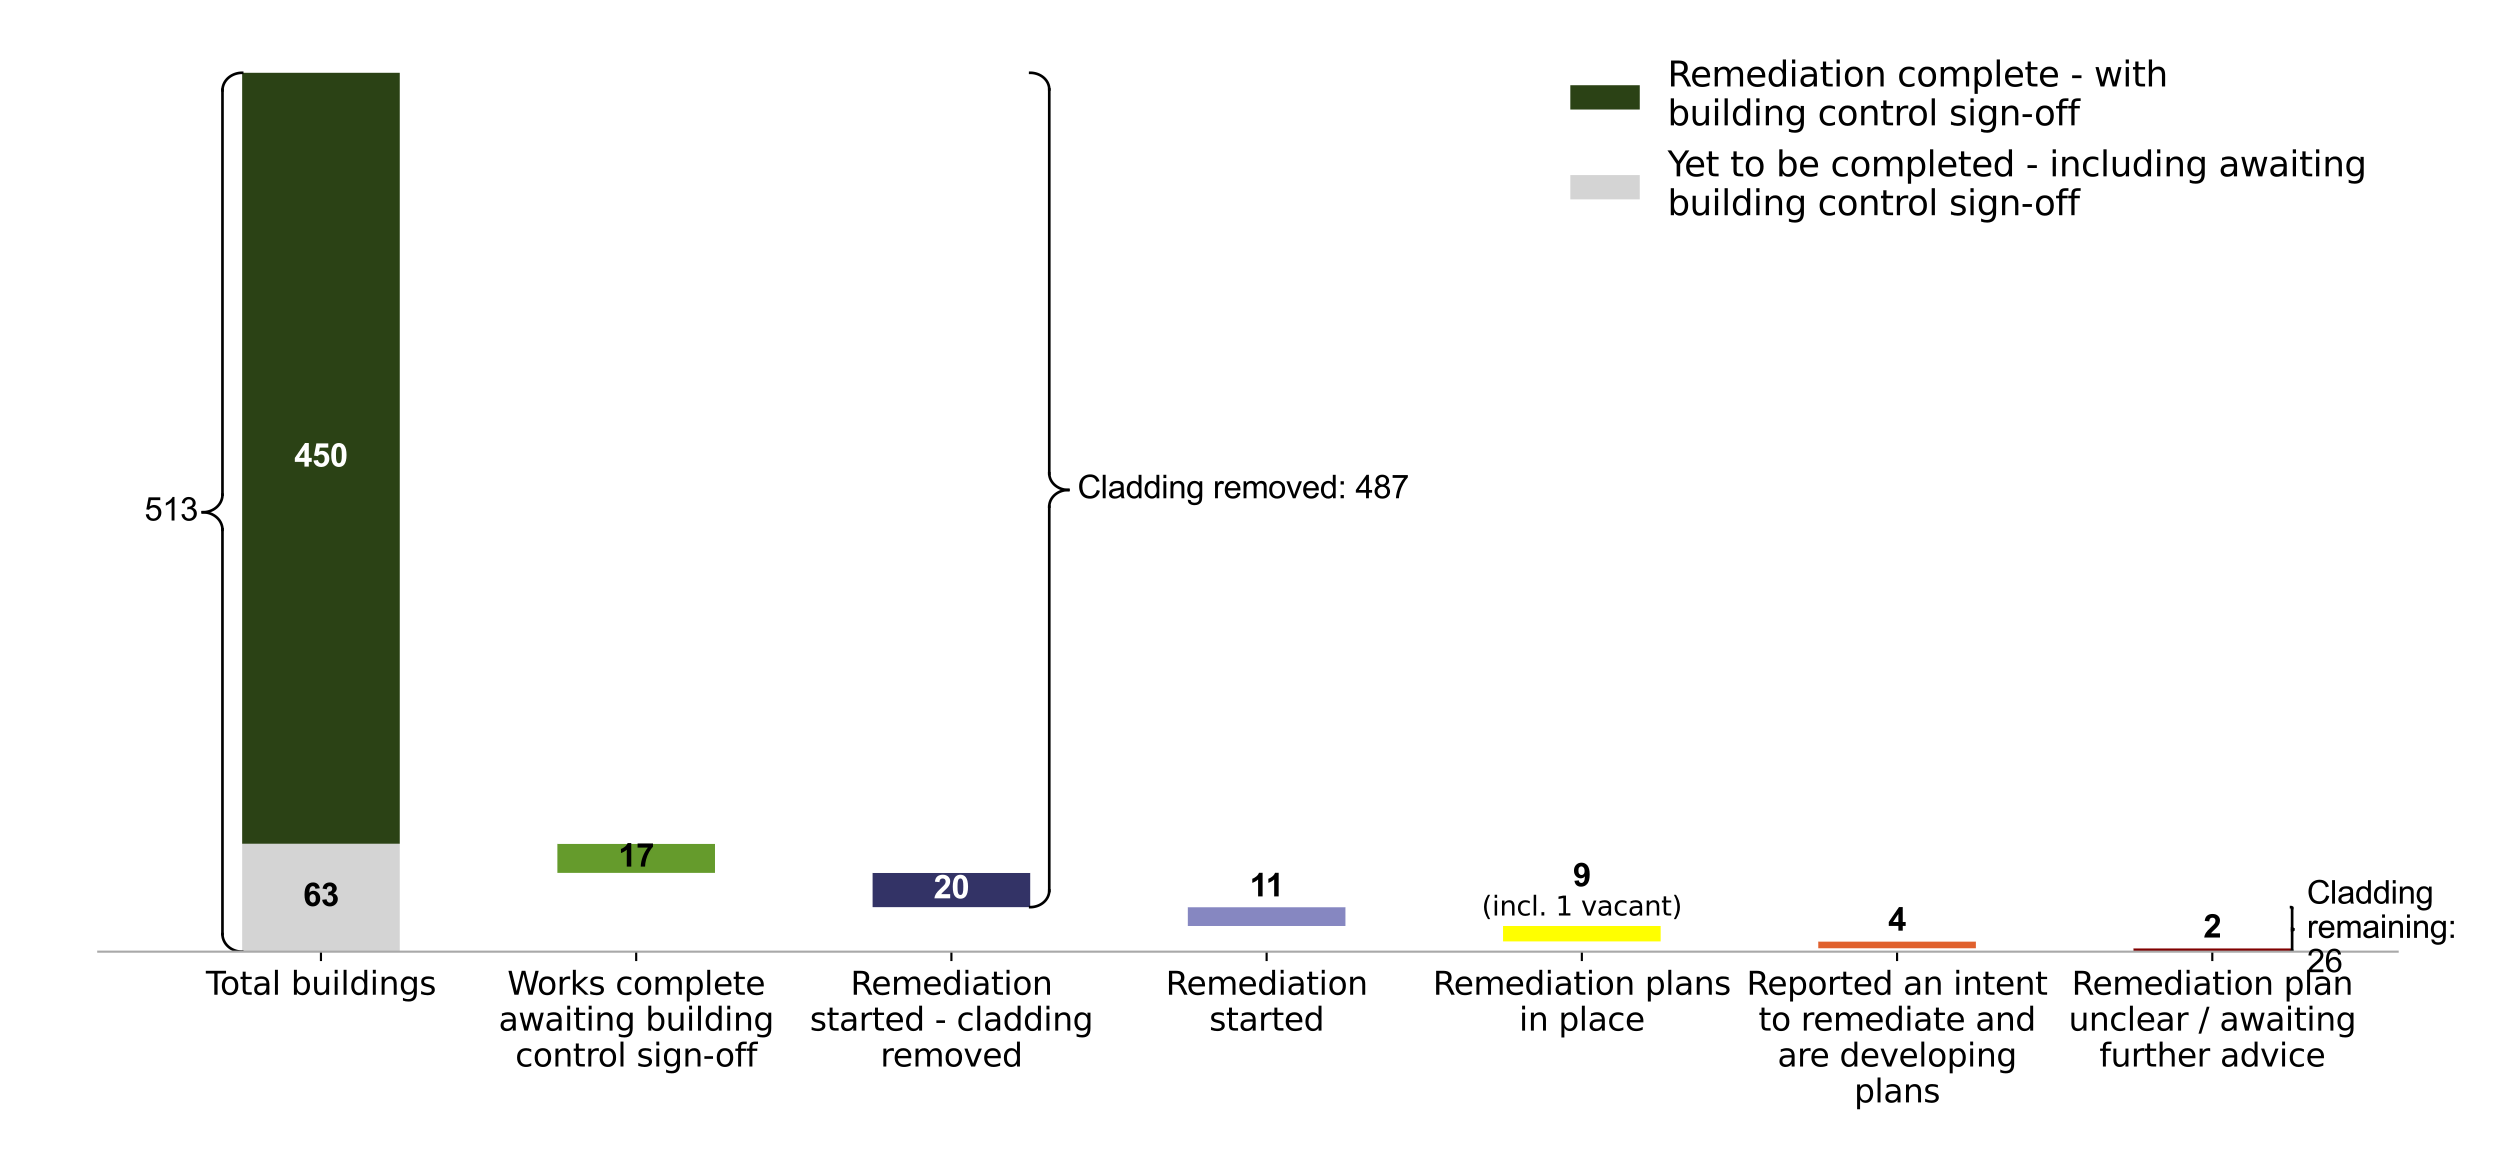 <?xml version="1.0" encoding="utf-8" standalone="no"?>
<!DOCTYPE svg PUBLIC "-//W3C//DTD SVG 1.1//EN"
  "http://www.w3.org/Graphics/SVG/1.1/DTD/svg11.dtd">
<svg xmlns:xlink="http://www.w3.org/1999/xlink" width="936pt" height="432pt" viewBox="0 0 936 432" xmlns="http://www.w3.org/2000/svg" version="1.1">
 <defs>
  <style type="text/css">*{stroke-linejoin: round; stroke-linecap: butt}</style>
 </defs>
 <g id="figure_1">
  <g id="patch_1">
   <path d="M 0 432 
L 936 432 
L 936 0 
L 0 0 
z
" style="fill: #ffffff"/>
  </g>
  <g id="axes_1">
   <g id="patch_2">
    <path d="M 36.79 356.312 
L 897.682 356.312 
L 897.682 10.8 
L 36.79 10.8 
z
" style="fill: #ffffff"/>
   </g>
   <g id="patch_3">
    <path d="M 90.662 356.312 
L 149.672 356.312 
L 149.672 356.312 
L 90.662 356.312 
z
" clip-path="url(#pe78625e61f)" style="fill: #800000"/>
   </g>
   <g id="patch_4">
    <path d="M 208.682 356.312 
L 267.692 356.312 
L 267.692 355.029 
L 208.682 355.029 
z
" clip-path="url(#pe78625e61f)" style="fill: #ffffff"/>
   </g>
   <g id="patch_5">
    <path d="M 326.701 356.312 
L 385.711 356.312 
L 385.711 355.029 
L 326.701 355.029 
z
" clip-path="url(#pe78625e61f)" style="fill: #ffffff"/>
   </g>
   <g id="patch_6">
    <path d="M 444.721 356.312 
L 503.731 356.312 
L 503.731 355.029 
L 444.721 355.029 
z
" clip-path="url(#pe78625e61f)" style="fill: #ffffff"/>
   </g>
   <g id="patch_7">
    <path d="M 562.74 356.312 
L 621.75 356.312 
L 621.75 355.029 
L 562.74 355.029 
z
" clip-path="url(#pe78625e61f)" style="fill: #ffffff"/>
   </g>
   <g id="patch_8">
    <path d="M 680.76 356.312 
L 739.77 356.312 
L 739.77 355.029 
L 680.76 355.029 
z
" clip-path="url(#pe78625e61f)" style="fill: #ffffff"/>
   </g>
   <g id="patch_9">
    <path d="M 798.779 356.312 
L 857.789 356.312 
L 857.789 355.029 
L 798.779 355.029 
z
" clip-path="url(#pe78625e61f)" style="fill: #800000"/>
   </g>
   <g id="patch_10">
    <path d="M 90.662 356.312 
L 149.672 356.312 
L 149.672 356.312 
L 90.662 356.312 
z
" clip-path="url(#pe78625e61f)" style="fill: #e0612e"/>
   </g>
   <g id="patch_11">
    <path d="M 208.682 355.029 
L 267.692 355.029 
L 267.692 352.463 
L 208.682 352.463 
z
" clip-path="url(#pe78625e61f)" style="fill: #ffffff"/>
   </g>
   <g id="patch_12">
    <path d="M 326.701 355.029 
L 385.711 355.029 
L 385.711 352.463 
L 326.701 352.463 
z
" clip-path="url(#pe78625e61f)" style="fill: #ffffff"/>
   </g>
   <g id="patch_13">
    <path d="M 444.721 355.029 
L 503.731 355.029 
L 503.731 352.463 
L 444.721 352.463 
z
" clip-path="url(#pe78625e61f)" style="fill: #ffffff"/>
   </g>
   <g id="patch_14">
    <path d="M 562.74 355.029 
L 621.75 355.029 
L 621.75 352.463 
L 562.74 352.463 
z
" clip-path="url(#pe78625e61f)" style="fill: #ffffff"/>
   </g>
   <g id="patch_15">
    <path d="M 680.76 355.029 
L 739.77 355.029 
L 739.77 352.463 
L 680.76 352.463 
z
" clip-path="url(#pe78625e61f)" style="fill: #e0612e"/>
   </g>
   <g id="patch_16">
    <path d="M 798.779 355.029 
L 857.789 355.029 
L 857.789 352.463 
L 798.779 352.463 
z
" clip-path="url(#pe78625e61f)" style="fill: #ffffff"/>
   </g>
   <g id="patch_17">
    <path d="M 90.662 356.312 
L 149.672 356.312 
L 149.672 356.312 
L 90.662 356.312 
z
" clip-path="url(#pe78625e61f)" style="fill: #ffff00"/>
   </g>
   <g id="patch_18">
    <path d="M 208.682 352.463 
L 267.692 352.463 
L 267.692 346.69 
L 208.682 346.69 
z
" clip-path="url(#pe78625e61f)" style="fill: #ffffff"/>
   </g>
   <g id="patch_19">
    <path d="M 326.701 352.463 
L 385.711 352.463 
L 385.711 346.69 
L 326.701 346.69 
z
" clip-path="url(#pe78625e61f)" style="fill: #ffffff"/>
   </g>
   <g id="patch_20">
    <path d="M 444.721 352.463 
L 503.731 352.463 
L 503.731 346.69 
L 444.721 346.69 
z
" clip-path="url(#pe78625e61f)" style="fill: #ffffff"/>
   </g>
   <g id="patch_21">
    <path d="M 562.74 352.463 
L 621.75 352.463 
L 621.75 346.69 
L 562.74 346.69 
z
" clip-path="url(#pe78625e61f)" style="fill: #ffff00"/>
   </g>
   <g id="patch_22">
    <path d="M 680.76 352.463 
L 739.77 352.463 
L 739.77 346.69 
L 680.76 346.69 
z
" clip-path="url(#pe78625e61f)" style="fill: #ffffff"/>
   </g>
   <g id="patch_23">
    <path d="M 798.779 352.463 
L 857.789 352.463 
L 857.789 346.69 
L 798.779 346.69 
z
" clip-path="url(#pe78625e61f)" style="fill: #ffffff"/>
   </g>
   <g id="patch_24">
    <path d="M 90.662 356.312 
L 149.672 356.312 
L 149.672 356.312 
L 90.662 356.312 
z
" clip-path="url(#pe78625e61f)" style="fill: #8687c1"/>
   </g>
   <g id="patch_25">
    <path d="M 208.682 346.69 
L 267.692 346.69 
L 267.692 339.635 
L 208.682 339.635 
z
" clip-path="url(#pe78625e61f)" style="fill: #ffffff"/>
   </g>
   <g id="patch_26">
    <path d="M 326.701 346.69 
L 385.711 346.69 
L 385.711 339.635 
L 326.701 339.635 
z
" clip-path="url(#pe78625e61f)" style="fill: #ffffff"/>
   </g>
   <g id="patch_27">
    <path d="M 444.721 346.69 
L 503.731 346.69 
L 503.731 339.635 
L 444.721 339.635 
z
" clip-path="url(#pe78625e61f)" style="fill: #8687c1"/>
   </g>
   <g id="patch_28">
    <path d="M 562.74 346.69 
L 621.75 346.69 
L 621.75 339.635 
L 562.74 339.635 
z
" clip-path="url(#pe78625e61f)" style="fill: #ffffff"/>
   </g>
   <g id="patch_29">
    <path d="M 680.76 346.69 
L 739.77 346.69 
L 739.77 339.635 
L 680.76 339.635 
z
" clip-path="url(#pe78625e61f)" style="fill: #ffffff"/>
   </g>
   <g id="patch_30">
    <path d="M 798.779 346.69 
L 857.789 346.69 
L 857.789 339.635 
L 798.779 339.635 
z
" clip-path="url(#pe78625e61f)" style="fill: #ffffff"/>
   </g>
   <g id="patch_31">
    <path d="M 90.662 356.312 
L 149.672 356.312 
L 149.672 356.312 
L 90.662 356.312 
z
" clip-path="url(#pe78625e61f)" style="fill: #333366"/>
   </g>
   <g id="patch_32">
    <path d="M 208.682 339.635 
L 267.692 339.635 
L 267.692 326.806 
L 208.682 326.806 
z
" clip-path="url(#pe78625e61f)" style="fill: #ffffff"/>
   </g>
   <g id="patch_33">
    <path d="M 326.701 339.635 
L 385.711 339.635 
L 385.711 326.806 
L 326.701 326.806 
z
" clip-path="url(#pe78625e61f)" style="fill: #333366"/>
   </g>
   <g id="patch_34">
    <path d="M 444.721 339.635 
L 503.731 339.635 
L 503.731 326.806 
L 444.721 326.806 
z
" clip-path="url(#pe78625e61f)" style="fill: #ffffff"/>
   </g>
   <g id="patch_35">
    <path d="M 562.74 339.635 
L 621.75 339.635 
L 621.75 326.806 
L 562.74 326.806 
z
" clip-path="url(#pe78625e61f)" style="fill: #ffffff"/>
   </g>
   <g id="patch_36">
    <path d="M 680.76 339.635 
L 739.77 339.635 
L 739.77 326.806 
L 680.76 326.806 
z
" clip-path="url(#pe78625e61f)" style="fill: #ffffff"/>
   </g>
   <g id="patch_37">
    <path d="M 798.779 339.635 
L 857.789 339.635 
L 857.789 326.806 
L 798.779 326.806 
z
" clip-path="url(#pe78625e61f)" style="fill: #ffffff"/>
   </g>
   <g id="patch_38">
    <path d="M 90.662 356.312 
L 149.672 356.312 
L 149.672 315.901 
L 90.662 315.901 
z
" clip-path="url(#pe78625e61f)" style="fill: #d4d4d4"/>
   </g>
   <g id="patch_39">
    <path d="M 208.682 326.806 
L 267.692 326.806 
L 267.692 315.901 
L 208.682 315.901 
z
" clip-path="url(#pe78625e61f)" style="fill: #659b2c"/>
   </g>
   <g id="patch_40">
    <path d="M 326.701 326.806 
L 385.711 326.806 
L 385.711 315.901 
L 326.701 315.901 
z
" clip-path="url(#pe78625e61f)" style="fill: #ffffff"/>
   </g>
   <g id="patch_41">
    <path d="M 444.721 326.806 
L 503.731 326.806 
L 503.731 315.901 
L 444.721 315.901 
z
" clip-path="url(#pe78625e61f)" style="fill: #ffffff"/>
   </g>
   <g id="patch_42">
    <path d="M 562.74 326.806 
L 621.75 326.806 
L 621.75 315.901 
L 562.74 315.901 
z
" clip-path="url(#pe78625e61f)" style="fill: #ffffff"/>
   </g>
   <g id="patch_43">
    <path d="M 680.76 326.806 
L 739.77 326.806 
L 739.77 315.901 
L 680.76 315.901 
z
" clip-path="url(#pe78625e61f)" style="fill: #ffffff"/>
   </g>
   <g id="patch_44">
    <path d="M 798.779 326.806 
L 857.789 326.806 
L 857.789 315.901 
L 798.779 315.901 
z
" clip-path="url(#pe78625e61f)" style="fill: #ffffff"/>
   </g>
   <g id="patch_45">
    <path d="M 90.662 315.901 
L 149.672 315.901 
L 149.672 27.253 
L 90.662 27.253 
z
" clip-path="url(#pe78625e61f)" style="fill: #2b4215"/>
   </g>
   <g id="patch_46">
    <path d="M 208.682 315.901 
L 267.692 315.901 
L 267.692 27.253 
L 208.682 27.253 
z
" clip-path="url(#pe78625e61f)" style="fill: #ffffff"/>
   </g>
   <g id="patch_47">
    <path d="M 326.701 315.901 
L 385.711 315.901 
L 385.711 27.253 
L 326.701 27.253 
z
" clip-path="url(#pe78625e61f)" style="fill: #ffffff"/>
   </g>
   <g id="patch_48">
    <path d="M 444.721 315.901 
L 503.731 315.901 
L 503.731 27.253 
L 444.721 27.253 
z
" clip-path="url(#pe78625e61f)" style="fill: #ffffff"/>
   </g>
   <g id="patch_49">
    <path d="M 562.74 315.901 
L 621.75 315.901 
L 621.75 27.253 
L 562.74 27.253 
z
" clip-path="url(#pe78625e61f)" style="fill: #ffffff"/>
   </g>
   <g id="patch_50">
    <path d="M 680.76 315.901 
L 739.77 315.901 
L 739.77 27.253 
L 680.76 27.253 
z
" clip-path="url(#pe78625e61f)" style="fill: #ffffff"/>
   </g>
   <g id="patch_51">
    <path d="M 798.779 315.901 
L 857.789 315.901 
L 857.789 27.253 
L 798.779 27.253 
z
" clip-path="url(#pe78625e61f)" style="fill: #ffffff"/>
   </g>
   <g id="matplotlib.axis_1">
    <g id="xtick_1">
     <g id="line2d_1">
      <defs>
       <path id="mecb1f6a138" d="M 0 0 
L 0 3.5 
" style="stroke: #000000; stroke-width: 0.8"/>
      </defs>
      <g>
       <use xlink:href="#mecb1f6a138" x="120.167" y="356.312" style="stroke: #000000; stroke-width: 0.8"/>
      </g>
     </g>
     <g id="text_1">
      <!-- Total buildings -->
      <g transform="translate(77.09 372.43) scale(0.12 -0.12)">
       <defs>
        <path id="DejaVuSans-54" d="M -19 4666 
L 3928 4666 
L 3928 4134 
L 2272 4134 
L 2272 0 
L 1638 0 
L 1638 4134 
L -19 4134 
L -19 4666 
z
" transform="scale(0.016)"/>
        <path id="DejaVuSans-6f" d="M 1959 3097 
Q 1497 3097 1228 2736 
Q 959 2375 959 1747 
Q 959 1119 1226 758 
Q 1494 397 1959 397 
Q 2419 397 2687 759 
Q 2956 1122 2956 1747 
Q 2956 2369 2687 2733 
Q 2419 3097 1959 3097 
z
M 1959 3584 
Q 2709 3584 3137 3096 
Q 3566 2609 3566 1747 
Q 3566 888 3137 398 
Q 2709 -91 1959 -91 
Q 1206 -91 779 398 
Q 353 888 353 1747 
Q 353 2609 779 3096 
Q 1206 3584 1959 3584 
z
" transform="scale(0.016)"/>
        <path id="DejaVuSans-74" d="M 1172 4494 
L 1172 3500 
L 2356 3500 
L 2356 3053 
L 1172 3053 
L 1172 1153 
Q 1172 725 1289 603 
Q 1406 481 1766 481 
L 2356 481 
L 2356 0 
L 1766 0 
Q 1100 0 847 248 
Q 594 497 594 1153 
L 594 3053 
L 172 3053 
L 172 3500 
L 594 3500 
L 594 4494 
L 1172 4494 
z
" transform="scale(0.016)"/>
        <path id="DejaVuSans-61" d="M 2194 1759 
Q 1497 1759 1228 1600 
Q 959 1441 959 1056 
Q 959 750 1161 570 
Q 1363 391 1709 391 
Q 2188 391 2477 730 
Q 2766 1069 2766 1631 
L 2766 1759 
L 2194 1759 
z
M 3341 1997 
L 3341 0 
L 2766 0 
L 2766 531 
Q 2569 213 2275 61 
Q 1981 -91 1556 -91 
Q 1019 -91 701 211 
Q 384 513 384 1019 
Q 384 1609 779 1909 
Q 1175 2209 1959 2209 
L 2766 2209 
L 2766 2266 
Q 2766 2663 2505 2880 
Q 2244 3097 1772 3097 
Q 1472 3097 1187 3025 
Q 903 2953 641 2809 
L 641 3341 
Q 956 3463 1253 3523 
Q 1550 3584 1831 3584 
Q 2591 3584 2966 3190 
Q 3341 2797 3341 1997 
z
" transform="scale(0.016)"/>
        <path id="DejaVuSans-6c" d="M 603 4863 
L 1178 4863 
L 1178 0 
L 603 0 
L 603 4863 
z
" transform="scale(0.016)"/>
        <path id="DejaVuSans-20" transform="scale(0.016)"/>
        <path id="DejaVuSans-62" d="M 3116 1747 
Q 3116 2381 2855 2742 
Q 2594 3103 2138 3103 
Q 1681 3103 1420 2742 
Q 1159 2381 1159 1747 
Q 1159 1113 1420 752 
Q 1681 391 2138 391 
Q 2594 391 2855 752 
Q 3116 1113 3116 1747 
z
M 1159 2969 
Q 1341 3281 1617 3432 
Q 1894 3584 2278 3584 
Q 2916 3584 3314 3078 
Q 3713 2572 3713 1747 
Q 3713 922 3314 415 
Q 2916 -91 2278 -91 
Q 1894 -91 1617 61 
Q 1341 213 1159 525 
L 1159 0 
L 581 0 
L 581 4863 
L 1159 4863 
L 1159 2969 
z
" transform="scale(0.016)"/>
        <path id="DejaVuSans-75" d="M 544 1381 
L 544 3500 
L 1119 3500 
L 1119 1403 
Q 1119 906 1312 657 
Q 1506 409 1894 409 
Q 2359 409 2629 706 
Q 2900 1003 2900 1516 
L 2900 3500 
L 3475 3500 
L 3475 0 
L 2900 0 
L 2900 538 
Q 2691 219 2414 64 
Q 2138 -91 1772 -91 
Q 1169 -91 856 284 
Q 544 659 544 1381 
z
M 1991 3584 
L 1991 3584 
z
" transform="scale(0.016)"/>
        <path id="DejaVuSans-69" d="M 603 3500 
L 1178 3500 
L 1178 0 
L 603 0 
L 603 3500 
z
M 603 4863 
L 1178 4863 
L 1178 4134 
L 603 4134 
L 603 4863 
z
" transform="scale(0.016)"/>
        <path id="DejaVuSans-64" d="M 2906 2969 
L 2906 4863 
L 3481 4863 
L 3481 0 
L 2906 0 
L 2906 525 
Q 2725 213 2448 61 
Q 2172 -91 1784 -91 
Q 1150 -91 751 415 
Q 353 922 353 1747 
Q 353 2572 751 3078 
Q 1150 3584 1784 3584 
Q 2172 3584 2448 3432 
Q 2725 3281 2906 2969 
z
M 947 1747 
Q 947 1113 1208 752 
Q 1469 391 1925 391 
Q 2381 391 2643 752 
Q 2906 1113 2906 1747 
Q 2906 2381 2643 2742 
Q 2381 3103 1925 3103 
Q 1469 3103 1208 2742 
Q 947 2381 947 1747 
z
" transform="scale(0.016)"/>
        <path id="DejaVuSans-6e" d="M 3513 2113 
L 3513 0 
L 2938 0 
L 2938 2094 
Q 2938 2591 2744 2837 
Q 2550 3084 2163 3084 
Q 1697 3084 1428 2787 
Q 1159 2491 1159 1978 
L 1159 0 
L 581 0 
L 581 3500 
L 1159 3500 
L 1159 2956 
Q 1366 3272 1645 3428 
Q 1925 3584 2291 3584 
Q 2894 3584 3203 3211 
Q 3513 2838 3513 2113 
z
" transform="scale(0.016)"/>
        <path id="DejaVuSans-67" d="M 2906 1791 
Q 2906 2416 2648 2759 
Q 2391 3103 1925 3103 
Q 1463 3103 1205 2759 
Q 947 2416 947 1791 
Q 947 1169 1205 825 
Q 1463 481 1925 481 
Q 2391 481 2648 825 
Q 2906 1169 2906 1791 
z
M 3481 434 
Q 3481 -459 3084 -895 
Q 2688 -1331 1869 -1331 
Q 1566 -1331 1297 -1286 
Q 1028 -1241 775 -1147 
L 775 -588 
Q 1028 -725 1275 -790 
Q 1522 -856 1778 -856 
Q 2344 -856 2625 -561 
Q 2906 -266 2906 331 
L 2906 616 
Q 2728 306 2450 153 
Q 2172 0 1784 0 
Q 1141 0 747 490 
Q 353 981 353 1791 
Q 353 2603 747 3093 
Q 1141 3584 1784 3584 
Q 2172 3584 2450 3431 
Q 2728 3278 2906 2969 
L 2906 3500 
L 3481 3500 
L 3481 434 
z
" transform="scale(0.016)"/>
        <path id="DejaVuSans-73" d="M 2834 3397 
L 2834 2853 
Q 2591 2978 2328 3040 
Q 2066 3103 1784 3103 
Q 1356 3103 1142 2972 
Q 928 2841 928 2578 
Q 928 2378 1081 2264 
Q 1234 2150 1697 2047 
L 1894 2003 
Q 2506 1872 2764 1633 
Q 3022 1394 3022 966 
Q 3022 478 2636 193 
Q 2250 -91 1575 -91 
Q 1294 -91 989 -36 
Q 684 19 347 128 
L 347 722 
Q 666 556 975 473 
Q 1284 391 1588 391 
Q 1994 391 2212 530 
Q 2431 669 2431 922 
Q 2431 1156 2273 1281 
Q 2116 1406 1581 1522 
L 1381 1569 
Q 847 1681 609 1914 
Q 372 2147 372 2553 
Q 372 3047 722 3315 
Q 1072 3584 1716 3584 
Q 2034 3584 2315 3537 
Q 2597 3491 2834 3397 
z
" transform="scale(0.016)"/>
       </defs>
       <use xlink:href="#DejaVuSans-54"/>
       <use xlink:href="#DejaVuSans-6f" transform="translate(44.084 0)"/>
       <use xlink:href="#DejaVuSans-74" transform="translate(105.266 0)"/>
       <use xlink:href="#DejaVuSans-61" transform="translate(144.475 0)"/>
       <use xlink:href="#DejaVuSans-6c" transform="translate(205.754 0)"/>
       <use xlink:href="#DejaVuSans-20" transform="translate(233.537 0)"/>
       <use xlink:href="#DejaVuSans-62" transform="translate(265.324 0)"/>
       <use xlink:href="#DejaVuSans-75" transform="translate(328.801 0)"/>
       <use xlink:href="#DejaVuSans-69" transform="translate(392.18 0)"/>
       <use xlink:href="#DejaVuSans-6c" transform="translate(419.963 0)"/>
       <use xlink:href="#DejaVuSans-64" transform="translate(447.746 0)"/>
       <use xlink:href="#DejaVuSans-69" transform="translate(511.223 0)"/>
       <use xlink:href="#DejaVuSans-6e" transform="translate(539.006 0)"/>
       <use xlink:href="#DejaVuSans-67" transform="translate(602.385 0)"/>
       <use xlink:href="#DejaVuSans-73" transform="translate(665.861 0)"/>
      </g>
     </g>
    </g>
    <g id="xtick_2">
     <g id="line2d_2">
      <g>
       <use xlink:href="#mecb1f6a138" x="238.187" y="356.312" style="stroke: #000000; stroke-width: 0.8"/>
      </g>
     </g>
     <g id="text_2">
      <!-- Works complete -->
      <g transform="translate(189.936 372.43) scale(0.12 -0.12)">
       <defs>
        <path id="DejaVuSans-57" d="M 213 4666 
L 850 4666 
L 1831 722 
L 2809 4666 
L 3519 4666 
L 4500 722 
L 5478 4666 
L 6119 4666 
L 4947 0 
L 4153 0 
L 3169 4050 
L 2175 0 
L 1381 0 
L 213 4666 
z
" transform="scale(0.016)"/>
        <path id="DejaVuSans-72" d="M 2631 2963 
Q 2534 3019 2420 3045 
Q 2306 3072 2169 3072 
Q 1681 3072 1420 2755 
Q 1159 2438 1159 1844 
L 1159 0 
L 581 0 
L 581 3500 
L 1159 3500 
L 1159 2956 
Q 1341 3275 1631 3429 
Q 1922 3584 2338 3584 
Q 2397 3584 2469 3576 
Q 2541 3569 2628 3553 
L 2631 2963 
z
" transform="scale(0.016)"/>
        <path id="DejaVuSans-6b" d="M 581 4863 
L 1159 4863 
L 1159 1991 
L 2875 3500 
L 3609 3500 
L 1753 1863 
L 3688 0 
L 2938 0 
L 1159 1709 
L 1159 0 
L 581 0 
L 581 4863 
z
" transform="scale(0.016)"/>
        <path id="DejaVuSans-63" d="M 3122 3366 
L 3122 2828 
Q 2878 2963 2633 3030 
Q 2388 3097 2138 3097 
Q 1578 3097 1268 2742 
Q 959 2388 959 1747 
Q 959 1106 1268 751 
Q 1578 397 2138 397 
Q 2388 397 2633 464 
Q 2878 531 3122 666 
L 3122 134 
Q 2881 22 2623 -34 
Q 2366 -91 2075 -91 
Q 1284 -91 818 406 
Q 353 903 353 1747 
Q 353 2603 823 3093 
Q 1294 3584 2113 3584 
Q 2378 3584 2631 3529 
Q 2884 3475 3122 3366 
z
" transform="scale(0.016)"/>
        <path id="DejaVuSans-6d" d="M 3328 2828 
Q 3544 3216 3844 3400 
Q 4144 3584 4550 3584 
Q 5097 3584 5394 3201 
Q 5691 2819 5691 2113 
L 5691 0 
L 5113 0 
L 5113 2094 
Q 5113 2597 4934 2840 
Q 4756 3084 4391 3084 
Q 3944 3084 3684 2787 
Q 3425 2491 3425 1978 
L 3425 0 
L 2847 0 
L 2847 2094 
Q 2847 2600 2669 2842 
Q 2491 3084 2119 3084 
Q 1678 3084 1418 2786 
Q 1159 2488 1159 1978 
L 1159 0 
L 581 0 
L 581 3500 
L 1159 3500 
L 1159 2956 
Q 1356 3278 1631 3431 
Q 1906 3584 2284 3584 
Q 2666 3584 2933 3390 
Q 3200 3197 3328 2828 
z
" transform="scale(0.016)"/>
        <path id="DejaVuSans-70" d="M 1159 525 
L 1159 -1331 
L 581 -1331 
L 581 3500 
L 1159 3500 
L 1159 2969 
Q 1341 3281 1617 3432 
Q 1894 3584 2278 3584 
Q 2916 3584 3314 3078 
Q 3713 2572 3713 1747 
Q 3713 922 3314 415 
Q 2916 -91 2278 -91 
Q 1894 -91 1617 61 
Q 1341 213 1159 525 
z
M 3116 1747 
Q 3116 2381 2855 2742 
Q 2594 3103 2138 3103 
Q 1681 3103 1420 2742 
Q 1159 2381 1159 1747 
Q 1159 1113 1420 752 
Q 1681 391 2138 391 
Q 2594 391 2855 752 
Q 3116 1113 3116 1747 
z
" transform="scale(0.016)"/>
        <path id="DejaVuSans-65" d="M 3597 1894 
L 3597 1613 
L 953 1613 
Q 991 1019 1311 708 
Q 1631 397 2203 397 
Q 2534 397 2845 478 
Q 3156 559 3463 722 
L 3463 178 
Q 3153 47 2828 -22 
Q 2503 -91 2169 -91 
Q 1331 -91 842 396 
Q 353 884 353 1716 
Q 353 2575 817 3079 
Q 1281 3584 2069 3584 
Q 2775 3584 3186 3129 
Q 3597 2675 3597 1894 
z
M 3022 2063 
Q 3016 2534 2758 2815 
Q 2500 3097 2075 3097 
Q 1594 3097 1305 2825 
Q 1016 2553 972 2059 
L 3022 2063 
z
" transform="scale(0.016)"/>
       </defs>
       <use xlink:href="#DejaVuSans-57"/>
       <use xlink:href="#DejaVuSans-6f" transform="translate(93.002 0)"/>
       <use xlink:href="#DejaVuSans-72" transform="translate(154.184 0)"/>
       <use xlink:href="#DejaVuSans-6b" transform="translate(195.297 0)"/>
       <use xlink:href="#DejaVuSans-73" transform="translate(253.207 0)"/>
       <use xlink:href="#DejaVuSans-20" transform="translate(305.307 0)"/>
       <use xlink:href="#DejaVuSans-63" transform="translate(337.094 0)"/>
       <use xlink:href="#DejaVuSans-6f" transform="translate(392.074 0)"/>
       <use xlink:href="#DejaVuSans-6d" transform="translate(453.256 0)"/>
       <use xlink:href="#DejaVuSans-70" transform="translate(550.668 0)"/>
       <use xlink:href="#DejaVuSans-6c" transform="translate(614.145 0)"/>
       <use xlink:href="#DejaVuSans-65" transform="translate(641.928 0)"/>
       <use xlink:href="#DejaVuSans-74" transform="translate(703.451 0)"/>
       <use xlink:href="#DejaVuSans-65" transform="translate(742.66 0)"/>
      </g>
      <!-- awaiting building -->
      <g transform="translate(186.689 385.868) scale(0.12 -0.12)">
       <defs>
        <path id="DejaVuSans-77" d="M 269 3500 
L 844 3500 
L 1563 769 
L 2278 3500 
L 2956 3500 
L 3675 769 
L 4391 3500 
L 4966 3500 
L 4050 0 
L 3372 0 
L 2619 2869 
L 1863 0 
L 1184 0 
L 269 3500 
z
" transform="scale(0.016)"/>
       </defs>
       <use xlink:href="#DejaVuSans-61"/>
       <use xlink:href="#DejaVuSans-77" transform="translate(61.279 0)"/>
       <use xlink:href="#DejaVuSans-61" transform="translate(143.066 0)"/>
       <use xlink:href="#DejaVuSans-69" transform="translate(204.346 0)"/>
       <use xlink:href="#DejaVuSans-74" transform="translate(232.129 0)"/>
       <use xlink:href="#DejaVuSans-69" transform="translate(271.338 0)"/>
       <use xlink:href="#DejaVuSans-6e" transform="translate(299.121 0)"/>
       <use xlink:href="#DejaVuSans-67" transform="translate(362.5 0)"/>
       <use xlink:href="#DejaVuSans-20" transform="translate(425.977 0)"/>
       <use xlink:href="#DejaVuSans-62" transform="translate(457.764 0)"/>
       <use xlink:href="#DejaVuSans-75" transform="translate(521.24 0)"/>
       <use xlink:href="#DejaVuSans-69" transform="translate(584.619 0)"/>
       <use xlink:href="#DejaVuSans-6c" transform="translate(612.402 0)"/>
       <use xlink:href="#DejaVuSans-64" transform="translate(640.186 0)"/>
       <use xlink:href="#DejaVuSans-69" transform="translate(703.662 0)"/>
       <use xlink:href="#DejaVuSans-6e" transform="translate(731.445 0)"/>
       <use xlink:href="#DejaVuSans-67" transform="translate(794.824 0)"/>
      </g>
      <!-- control sign-off -->
      <g transform="translate(192.908 399.305) scale(0.12 -0.12)">
       <defs>
        <path id="DejaVuSans-2d" d="M 313 2009 
L 1997 2009 
L 1997 1497 
L 313 1497 
L 313 2009 
z
" transform="scale(0.016)"/>
        <path id="DejaVuSans-66" d="M 2375 4863 
L 2375 4384 
L 1825 4384 
Q 1516 4384 1395 4259 
Q 1275 4134 1275 3809 
L 1275 3500 
L 2222 3500 
L 2222 3053 
L 1275 3053 
L 1275 0 
L 697 0 
L 697 3053 
L 147 3053 
L 147 3500 
L 697 3500 
L 697 3744 
Q 697 4328 969 4595 
Q 1241 4863 1831 4863 
L 2375 4863 
z
" transform="scale(0.016)"/>
       </defs>
       <use xlink:href="#DejaVuSans-63"/>
       <use xlink:href="#DejaVuSans-6f" transform="translate(54.98 0)"/>
       <use xlink:href="#DejaVuSans-6e" transform="translate(116.162 0)"/>
       <use xlink:href="#DejaVuSans-74" transform="translate(179.541 0)"/>
       <use xlink:href="#DejaVuSans-72" transform="translate(218.75 0)"/>
       <use xlink:href="#DejaVuSans-6f" transform="translate(257.613 0)"/>
       <use xlink:href="#DejaVuSans-6c" transform="translate(318.795 0)"/>
       <use xlink:href="#DejaVuSans-20" transform="translate(346.578 0)"/>
       <use xlink:href="#DejaVuSans-73" transform="translate(378.365 0)"/>
       <use xlink:href="#DejaVuSans-69" transform="translate(430.465 0)"/>
       <use xlink:href="#DejaVuSans-67" transform="translate(458.248 0)"/>
       <use xlink:href="#DejaVuSans-6e" transform="translate(521.725 0)"/>
       <use xlink:href="#DejaVuSans-2d" transform="translate(585.104 0)"/>
       <use xlink:href="#DejaVuSans-6f" transform="translate(623.062 0)"/>
       <use xlink:href="#DejaVuSans-66" transform="translate(684.244 0)"/>
       <use xlink:href="#DejaVuSans-66" transform="translate(719.449 0)"/>
      </g>
     </g>
    </g>
    <g id="xtick_3">
     <g id="line2d_3">
      <g>
       <use xlink:href="#mecb1f6a138" x="356.206" y="356.312" style="stroke: #000000; stroke-width: 0.8"/>
      </g>
     </g>
     <g id="text_3">
      <!-- Remediation -->
      <g transform="translate(318.434 372.43) scale(0.12 -0.12)">
       <defs>
        <path id="DejaVuSans-52" d="M 2841 2188 
Q 3044 2119 3236 1894 
Q 3428 1669 3622 1275 
L 4263 0 
L 3584 0 
L 2988 1197 
Q 2756 1666 2539 1819 
Q 2322 1972 1947 1972 
L 1259 1972 
L 1259 0 
L 628 0 
L 628 4666 
L 2053 4666 
Q 2853 4666 3247 4331 
Q 3641 3997 3641 3322 
Q 3641 2881 3436 2590 
Q 3231 2300 2841 2188 
z
M 1259 4147 
L 1259 2491 
L 2053 2491 
Q 2509 2491 2742 2702 
Q 2975 2913 2975 3322 
Q 2975 3731 2742 3939 
Q 2509 4147 2053 4147 
L 1259 4147 
z
" transform="scale(0.016)"/>
       </defs>
       <use xlink:href="#DejaVuSans-52"/>
       <use xlink:href="#DejaVuSans-65" transform="translate(64.982 0)"/>
       <use xlink:href="#DejaVuSans-6d" transform="translate(126.506 0)"/>
       <use xlink:href="#DejaVuSans-65" transform="translate(223.918 0)"/>
       <use xlink:href="#DejaVuSans-64" transform="translate(285.441 0)"/>
       <use xlink:href="#DejaVuSans-69" transform="translate(348.918 0)"/>
       <use xlink:href="#DejaVuSans-61" transform="translate(376.701 0)"/>
       <use xlink:href="#DejaVuSans-74" transform="translate(437.98 0)"/>
       <use xlink:href="#DejaVuSans-69" transform="translate(477.189 0)"/>
       <use xlink:href="#DejaVuSans-6f" transform="translate(504.973 0)"/>
       <use xlink:href="#DejaVuSans-6e" transform="translate(566.154 0)"/>
      </g>
      <!-- started - cladding -->
      <g transform="translate(303.214 385.868) scale(0.12 -0.12)">
       <use xlink:href="#DejaVuSans-73"/>
       <use xlink:href="#DejaVuSans-74" transform="translate(52.1 0)"/>
       <use xlink:href="#DejaVuSans-61" transform="translate(91.309 0)"/>
       <use xlink:href="#DejaVuSans-72" transform="translate(152.588 0)"/>
       <use xlink:href="#DejaVuSans-74" transform="translate(193.701 0)"/>
       <use xlink:href="#DejaVuSans-65" transform="translate(232.91 0)"/>
       <use xlink:href="#DejaVuSans-64" transform="translate(294.434 0)"/>
       <use xlink:href="#DejaVuSans-20" transform="translate(357.91 0)"/>
       <use xlink:href="#DejaVuSans-2d" transform="translate(389.697 0)"/>
       <use xlink:href="#DejaVuSans-20" transform="translate(425.781 0)"/>
       <use xlink:href="#DejaVuSans-63" transform="translate(457.568 0)"/>
       <use xlink:href="#DejaVuSans-6c" transform="translate(512.549 0)"/>
       <use xlink:href="#DejaVuSans-61" transform="translate(540.332 0)"/>
       <use xlink:href="#DejaVuSans-64" transform="translate(601.611 0)"/>
       <use xlink:href="#DejaVuSans-64" transform="translate(665.088 0)"/>
       <use xlink:href="#DejaVuSans-69" transform="translate(728.564 0)"/>
       <use xlink:href="#DejaVuSans-6e" transform="translate(756.348 0)"/>
       <use xlink:href="#DejaVuSans-67" transform="translate(819.727 0)"/>
      </g>
      <!-- removed -->
      <g transform="translate(329.615 399.305) scale(0.12 -0.12)">
       <defs>
        <path id="DejaVuSans-76" d="M 191 3500 
L 800 3500 
L 1894 563 
L 2988 3500 
L 3597 3500 
L 2284 0 
L 1503 0 
L 191 3500 
z
" transform="scale(0.016)"/>
       </defs>
       <use xlink:href="#DejaVuSans-72"/>
       <use xlink:href="#DejaVuSans-65" transform="translate(38.863 0)"/>
       <use xlink:href="#DejaVuSans-6d" transform="translate(100.387 0)"/>
       <use xlink:href="#DejaVuSans-6f" transform="translate(197.799 0)"/>
       <use xlink:href="#DejaVuSans-76" transform="translate(258.98 0)"/>
       <use xlink:href="#DejaVuSans-65" transform="translate(318.16 0)"/>
       <use xlink:href="#DejaVuSans-64" transform="translate(379.684 0)"/>
      </g>
     </g>
    </g>
    <g id="xtick_4">
     <g id="line2d_4">
      <g>
       <use xlink:href="#mecb1f6a138" x="474.226" y="356.312" style="stroke: #000000; stroke-width: 0.8"/>
      </g>
     </g>
     <g id="text_4">
      <!-- Remediation -->
      <g transform="translate(436.453 372.43) scale(0.12 -0.12)">
       <use xlink:href="#DejaVuSans-52"/>
       <use xlink:href="#DejaVuSans-65" transform="translate(64.982 0)"/>
       <use xlink:href="#DejaVuSans-6d" transform="translate(126.506 0)"/>
       <use xlink:href="#DejaVuSans-65" transform="translate(223.918 0)"/>
       <use xlink:href="#DejaVuSans-64" transform="translate(285.441 0)"/>
       <use xlink:href="#DejaVuSans-69" transform="translate(348.918 0)"/>
       <use xlink:href="#DejaVuSans-61" transform="translate(376.701 0)"/>
       <use xlink:href="#DejaVuSans-74" transform="translate(437.98 0)"/>
       <use xlink:href="#DejaVuSans-69" transform="translate(477.189 0)"/>
       <use xlink:href="#DejaVuSans-6f" transform="translate(504.973 0)"/>
       <use xlink:href="#DejaVuSans-6e" transform="translate(566.154 0)"/>
      </g>
      <!-- started -->
      <g transform="translate(452.751 385.868) scale(0.12 -0.12)">
       <use xlink:href="#DejaVuSans-73"/>
       <use xlink:href="#DejaVuSans-74" transform="translate(52.1 0)"/>
       <use xlink:href="#DejaVuSans-61" transform="translate(91.309 0)"/>
       <use xlink:href="#DejaVuSans-72" transform="translate(152.588 0)"/>
       <use xlink:href="#DejaVuSans-74" transform="translate(193.701 0)"/>
       <use xlink:href="#DejaVuSans-65" transform="translate(232.91 0)"/>
       <use xlink:href="#DejaVuSans-64" transform="translate(294.434 0)"/>
      </g>
     </g>
    </g>
    <g id="xtick_5">
     <g id="line2d_5">
      <g>
       <use xlink:href="#mecb1f6a138" x="592.245" y="356.312" style="stroke: #000000; stroke-width: 0.8"/>
      </g>
     </g>
     <g id="text_5">
      <!-- Remediation plans -->
      <g transform="translate(536.485 372.43) scale(0.12 -0.12)">
       <use xlink:href="#DejaVuSans-52"/>
       <use xlink:href="#DejaVuSans-65" transform="translate(64.982 0)"/>
       <use xlink:href="#DejaVuSans-6d" transform="translate(126.506 0)"/>
       <use xlink:href="#DejaVuSans-65" transform="translate(223.918 0)"/>
       <use xlink:href="#DejaVuSans-64" transform="translate(285.441 0)"/>
       <use xlink:href="#DejaVuSans-69" transform="translate(348.918 0)"/>
       <use xlink:href="#DejaVuSans-61" transform="translate(376.701 0)"/>
       <use xlink:href="#DejaVuSans-74" transform="translate(437.98 0)"/>
       <use xlink:href="#DejaVuSans-69" transform="translate(477.189 0)"/>
       <use xlink:href="#DejaVuSans-6f" transform="translate(504.973 0)"/>
       <use xlink:href="#DejaVuSans-6e" transform="translate(566.154 0)"/>
       <use xlink:href="#DejaVuSans-20" transform="translate(629.533 0)"/>
       <use xlink:href="#DejaVuSans-70" transform="translate(661.32 0)"/>
       <use xlink:href="#DejaVuSans-6c" transform="translate(724.797 0)"/>
       <use xlink:href="#DejaVuSans-61" transform="translate(752.58 0)"/>
       <use xlink:href="#DejaVuSans-6e" transform="translate(813.859 0)"/>
       <use xlink:href="#DejaVuSans-73" transform="translate(877.238 0)"/>
      </g>
      <!-- in place -->
      <g transform="translate(568.725 385.868) scale(0.12 -0.12)">
       <use xlink:href="#DejaVuSans-69"/>
       <use xlink:href="#DejaVuSans-6e" transform="translate(27.783 0)"/>
       <use xlink:href="#DejaVuSans-20" transform="translate(91.162 0)"/>
       <use xlink:href="#DejaVuSans-70" transform="translate(122.949 0)"/>
       <use xlink:href="#DejaVuSans-6c" transform="translate(186.426 0)"/>
       <use xlink:href="#DejaVuSans-61" transform="translate(214.209 0)"/>
       <use xlink:href="#DejaVuSans-63" transform="translate(275.488 0)"/>
       <use xlink:href="#DejaVuSans-65" transform="translate(330.469 0)"/>
      </g>
     </g>
    </g>
    <g id="xtick_6">
     <g id="line2d_6">
      <g>
       <use xlink:href="#mecb1f6a138" x="710.265" y="356.312" style="stroke: #000000; stroke-width: 0.8"/>
      </g>
     </g>
     <g id="text_6">
      <!-- Reported an intent -->
      <g transform="translate(653.913 372.43) scale(0.12 -0.12)">
       <use xlink:href="#DejaVuSans-52"/>
       <use xlink:href="#DejaVuSans-65" transform="translate(64.982 0)"/>
       <use xlink:href="#DejaVuSans-70" transform="translate(126.506 0)"/>
       <use xlink:href="#DejaVuSans-6f" transform="translate(189.982 0)"/>
       <use xlink:href="#DejaVuSans-72" transform="translate(251.164 0)"/>
       <use xlink:href="#DejaVuSans-74" transform="translate(292.277 0)"/>
       <use xlink:href="#DejaVuSans-65" transform="translate(331.486 0)"/>
       <use xlink:href="#DejaVuSans-64" transform="translate(393.01 0)"/>
       <use xlink:href="#DejaVuSans-20" transform="translate(456.486 0)"/>
       <use xlink:href="#DejaVuSans-61" transform="translate(488.273 0)"/>
       <use xlink:href="#DejaVuSans-6e" transform="translate(549.553 0)"/>
       <use xlink:href="#DejaVuSans-20" transform="translate(612.932 0)"/>
       <use xlink:href="#DejaVuSans-69" transform="translate(644.719 0)"/>
       <use xlink:href="#DejaVuSans-6e" transform="translate(672.502 0)"/>
       <use xlink:href="#DejaVuSans-74" transform="translate(735.881 0)"/>
       <use xlink:href="#DejaVuSans-65" transform="translate(775.09 0)"/>
       <use xlink:href="#DejaVuSans-6e" transform="translate(836.613 0)"/>
       <use xlink:href="#DejaVuSans-74" transform="translate(899.992 0)"/>
      </g>
      <!-- to remediate and -->
      <g transform="translate(658.383 385.868) scale(0.12 -0.12)">
       <use xlink:href="#DejaVuSans-74"/>
       <use xlink:href="#DejaVuSans-6f" transform="translate(39.209 0)"/>
       <use xlink:href="#DejaVuSans-20" transform="translate(100.391 0)"/>
       <use xlink:href="#DejaVuSans-72" transform="translate(132.178 0)"/>
       <use xlink:href="#DejaVuSans-65" transform="translate(171.041 0)"/>
       <use xlink:href="#DejaVuSans-6d" transform="translate(232.564 0)"/>
       <use xlink:href="#DejaVuSans-65" transform="translate(329.977 0)"/>
       <use xlink:href="#DejaVuSans-64" transform="translate(391.5 0)"/>
       <use xlink:href="#DejaVuSans-69" transform="translate(454.977 0)"/>
       <use xlink:href="#DejaVuSans-61" transform="translate(482.76 0)"/>
       <use xlink:href="#DejaVuSans-74" transform="translate(544.039 0)"/>
       <use xlink:href="#DejaVuSans-65" transform="translate(583.248 0)"/>
       <use xlink:href="#DejaVuSans-20" transform="translate(644.771 0)"/>
       <use xlink:href="#DejaVuSans-61" transform="translate(676.559 0)"/>
       <use xlink:href="#DejaVuSans-6e" transform="translate(737.838 0)"/>
       <use xlink:href="#DejaVuSans-64" transform="translate(801.217 0)"/>
      </g>
      <!-- are developing -->
      <g transform="translate(665.488 399.305) scale(0.12 -0.12)">
       <use xlink:href="#DejaVuSans-61"/>
       <use xlink:href="#DejaVuSans-72" transform="translate(61.279 0)"/>
       <use xlink:href="#DejaVuSans-65" transform="translate(100.143 0)"/>
       <use xlink:href="#DejaVuSans-20" transform="translate(161.666 0)"/>
       <use xlink:href="#DejaVuSans-64" transform="translate(193.453 0)"/>
       <use xlink:href="#DejaVuSans-65" transform="translate(256.93 0)"/>
       <use xlink:href="#DejaVuSans-76" transform="translate(318.453 0)"/>
       <use xlink:href="#DejaVuSans-65" transform="translate(377.633 0)"/>
       <use xlink:href="#DejaVuSans-6c" transform="translate(439.156 0)"/>
       <use xlink:href="#DejaVuSans-6f" transform="translate(466.939 0)"/>
       <use xlink:href="#DejaVuSans-70" transform="translate(528.121 0)"/>
       <use xlink:href="#DejaVuSans-69" transform="translate(591.598 0)"/>
       <use xlink:href="#DejaVuSans-6e" transform="translate(619.381 0)"/>
       <use xlink:href="#DejaVuSans-67" transform="translate(682.76 0)"/>
      </g>
      <!-- plans -->
      <g transform="translate(694.184 412.742) scale(0.12 -0.12)">
       <use xlink:href="#DejaVuSans-70"/>
       <use xlink:href="#DejaVuSans-6c" transform="translate(63.477 0)"/>
       <use xlink:href="#DejaVuSans-61" transform="translate(91.26 0)"/>
       <use xlink:href="#DejaVuSans-6e" transform="translate(152.539 0)"/>
       <use xlink:href="#DejaVuSans-73" transform="translate(215.918 0)"/>
      </g>
     </g>
    </g>
    <g id="xtick_7">
     <g id="line2d_7">
      <g>
       <use xlink:href="#mecb1f6a138" x="828.284" y="356.312" style="stroke: #000000; stroke-width: 0.8"/>
      </g>
     </g>
     <g id="text_7">
      <!-- Remediation plan -->
      <g transform="translate(775.649 372.43) scale(0.12 -0.12)">
       <use xlink:href="#DejaVuSans-52"/>
       <use xlink:href="#DejaVuSans-65" transform="translate(64.982 0)"/>
       <use xlink:href="#DejaVuSans-6d" transform="translate(126.506 0)"/>
       <use xlink:href="#DejaVuSans-65" transform="translate(223.918 0)"/>
       <use xlink:href="#DejaVuSans-64" transform="translate(285.441 0)"/>
       <use xlink:href="#DejaVuSans-69" transform="translate(348.918 0)"/>
       <use xlink:href="#DejaVuSans-61" transform="translate(376.701 0)"/>
       <use xlink:href="#DejaVuSans-74" transform="translate(437.98 0)"/>
       <use xlink:href="#DejaVuSans-69" transform="translate(477.189 0)"/>
       <use xlink:href="#DejaVuSans-6f" transform="translate(504.973 0)"/>
       <use xlink:href="#DejaVuSans-6e" transform="translate(566.154 0)"/>
       <use xlink:href="#DejaVuSans-20" transform="translate(629.533 0)"/>
       <use xlink:href="#DejaVuSans-70" transform="translate(661.32 0)"/>
       <use xlink:href="#DejaVuSans-6c" transform="translate(724.797 0)"/>
       <use xlink:href="#DejaVuSans-61" transform="translate(752.58 0)"/>
       <use xlink:href="#DejaVuSans-6e" transform="translate(813.859 0)"/>
      </g>
      <!-- unclear / awaiting -->
      <g transform="translate(774.485 385.868) scale(0.12 -0.12)">
       <defs>
        <path id="DejaVuSans-2f" d="M 1625 4666 
L 2156 4666 
L 531 -594 
L 0 -594 
L 1625 4666 
z
" transform="scale(0.016)"/>
       </defs>
       <use xlink:href="#DejaVuSans-75"/>
       <use xlink:href="#DejaVuSans-6e" transform="translate(63.379 0)"/>
       <use xlink:href="#DejaVuSans-63" transform="translate(126.758 0)"/>
       <use xlink:href="#DejaVuSans-6c" transform="translate(181.738 0)"/>
       <use xlink:href="#DejaVuSans-65" transform="translate(209.521 0)"/>
       <use xlink:href="#DejaVuSans-61" transform="translate(271.045 0)"/>
       <use xlink:href="#DejaVuSans-72" transform="translate(332.324 0)"/>
       <use xlink:href="#DejaVuSans-20" transform="translate(373.438 0)"/>
       <use xlink:href="#DejaVuSans-2f" transform="translate(405.225 0)"/>
       <use xlink:href="#DejaVuSans-20" transform="translate(438.916 0)"/>
       <use xlink:href="#DejaVuSans-61" transform="translate(470.703 0)"/>
       <use xlink:href="#DejaVuSans-77" transform="translate(531.982 0)"/>
       <use xlink:href="#DejaVuSans-61" transform="translate(613.77 0)"/>
       <use xlink:href="#DejaVuSans-69" transform="translate(675.049 0)"/>
       <use xlink:href="#DejaVuSans-74" transform="translate(702.832 0)"/>
       <use xlink:href="#DejaVuSans-69" transform="translate(742.041 0)"/>
       <use xlink:href="#DejaVuSans-6e" transform="translate(769.824 0)"/>
       <use xlink:href="#DejaVuSans-67" transform="translate(833.203 0)"/>
      </g>
      <!-- further advice -->
      <g transform="translate(785.988 399.305) scale(0.12 -0.12)">
       <defs>
        <path id="DejaVuSans-68" d="M 3513 2113 
L 3513 0 
L 2938 0 
L 2938 2094 
Q 2938 2591 2744 2837 
Q 2550 3084 2163 3084 
Q 1697 3084 1428 2787 
Q 1159 2491 1159 1978 
L 1159 0 
L 581 0 
L 581 4863 
L 1159 4863 
L 1159 2956 
Q 1366 3272 1645 3428 
Q 1925 3584 2291 3584 
Q 2894 3584 3203 3211 
Q 3513 2838 3513 2113 
z
" transform="scale(0.016)"/>
       </defs>
       <use xlink:href="#DejaVuSans-66"/>
       <use xlink:href="#DejaVuSans-75" transform="translate(35.205 0)"/>
       <use xlink:href="#DejaVuSans-72" transform="translate(98.584 0)"/>
       <use xlink:href="#DejaVuSans-74" transform="translate(139.697 0)"/>
       <use xlink:href="#DejaVuSans-68" transform="translate(178.906 0)"/>
       <use xlink:href="#DejaVuSans-65" transform="translate(242.285 0)"/>
       <use xlink:href="#DejaVuSans-72" transform="translate(303.809 0)"/>
       <use xlink:href="#DejaVuSans-20" transform="translate(344.922 0)"/>
       <use xlink:href="#DejaVuSans-61" transform="translate(376.709 0)"/>
       <use xlink:href="#DejaVuSans-64" transform="translate(437.988 0)"/>
       <use xlink:href="#DejaVuSans-76" transform="translate(501.465 0)"/>
       <use xlink:href="#DejaVuSans-69" transform="translate(560.645 0)"/>
       <use xlink:href="#DejaVuSans-63" transform="translate(588.428 0)"/>
       <use xlink:href="#DejaVuSans-65" transform="translate(643.408 0)"/>
      </g>
     </g>
    </g>
   </g>
   <g id="matplotlib.axis_2">
    <g id="ytick_1">
     <g id="line2d_8">
      <defs>
       <path id="m0c381122cf" d="M 0 0 
L -3.5 0 
" style="stroke: #000000; stroke-opacity: 0; stroke-width: 0.8"/>
      </defs>
      <g>
       <use xlink:href="#m0c381122cf" x="36.79" y="356.312" style="fill-opacity: 0; stroke: #000000; stroke-opacity: 0; stroke-width: 0.8"/>
      </g>
     </g>
     <g id="text_8">
      <!-- 0 -->
      <g style="opacity: 0" transform="translate(23.427 360.111) scale(0.1 -0.1)">
       <defs>
        <path id="DejaVuSans-30" d="M 2034 4250 
Q 1547 4250 1301 3770 
Q 1056 3291 1056 2328 
Q 1056 1369 1301 889 
Q 1547 409 2034 409 
Q 2525 409 2770 889 
Q 3016 1369 3016 2328 
Q 3016 3291 2770 3770 
Q 2525 4250 2034 4250 
z
M 2034 4750 
Q 2819 4750 3233 4129 
Q 3647 3509 3647 2328 
Q 3647 1150 3233 529 
Q 2819 -91 2034 -91 
Q 1250 -91 836 529 
Q 422 1150 422 2328 
Q 422 3509 836 4129 
Q 1250 4750 2034 4750 
z
" transform="scale(0.016)"/>
       </defs>
       <use xlink:href="#DejaVuSans-30"/>
      </g>
     </g>
    </g>
    <g id="ytick_2">
     <g id="line2d_9">
      <g>
       <use xlink:href="#m0c381122cf" x="36.79" y="292.168" style="fill-opacity: 0; stroke: #000000; stroke-opacity: 0; stroke-width: 0.8"/>
      </g>
     </g>
     <g id="text_9">
      <!-- 100 -->
      <g style="opacity: 0" transform="translate(10.703 295.967) scale(0.1 -0.1)">
       <defs>
        <path id="DejaVuSans-31" d="M 794 531 
L 1825 531 
L 1825 4091 
L 703 3866 
L 703 4441 
L 1819 4666 
L 2450 4666 
L 2450 531 
L 3481 531 
L 3481 0 
L 794 0 
L 794 531 
z
" transform="scale(0.016)"/>
       </defs>
       <use xlink:href="#DejaVuSans-31"/>
       <use xlink:href="#DejaVuSans-30" transform="translate(63.623 0)"/>
       <use xlink:href="#DejaVuSans-30" transform="translate(127.246 0)"/>
      </g>
     </g>
    </g>
    <g id="ytick_3">
     <g id="line2d_10">
      <g>
       <use xlink:href="#m0c381122cf" x="36.79" y="228.024" style="fill-opacity: 0; stroke: #000000; stroke-opacity: 0; stroke-width: 0.8"/>
      </g>
     </g>
     <g id="text_10">
      <!-- 200 -->
      <g style="opacity: 0" transform="translate(10.703 231.823) scale(0.1 -0.1)">
       <defs>
        <path id="DejaVuSans-32" d="M 1228 531 
L 3431 531 
L 3431 0 
L 469 0 
L 469 531 
Q 828 903 1448 1529 
Q 2069 2156 2228 2338 
Q 2531 2678 2651 2914 
Q 2772 3150 2772 3378 
Q 2772 3750 2511 3984 
Q 2250 4219 1831 4219 
Q 1534 4219 1204 4116 
Q 875 4013 500 3803 
L 500 4441 
Q 881 4594 1212 4672 
Q 1544 4750 1819 4750 
Q 2544 4750 2975 4387 
Q 3406 4025 3406 3419 
Q 3406 3131 3298 2873 
Q 3191 2616 2906 2266 
Q 2828 2175 2409 1742 
Q 1991 1309 1228 531 
z
" transform="scale(0.016)"/>
       </defs>
       <use xlink:href="#DejaVuSans-32"/>
       <use xlink:href="#DejaVuSans-30" transform="translate(63.623 0)"/>
       <use xlink:href="#DejaVuSans-30" transform="translate(127.246 0)"/>
      </g>
     </g>
    </g>
    <g id="ytick_4">
     <g id="line2d_11">
      <g>
       <use xlink:href="#m0c381122cf" x="36.79" y="163.88" style="fill-opacity: 0; stroke: #000000; stroke-opacity: 0; stroke-width: 0.8"/>
      </g>
     </g>
     <g id="text_11">
      <!-- 300 -->
      <g style="opacity: 0" transform="translate(10.703 167.679) scale(0.1 -0.1)">
       <defs>
        <path id="DejaVuSans-33" d="M 2597 2516 
Q 3050 2419 3304 2112 
Q 3559 1806 3559 1356 
Q 3559 666 3084 287 
Q 2609 -91 1734 -91 
Q 1441 -91 1130 -33 
Q 819 25 488 141 
L 488 750 
Q 750 597 1062 519 
Q 1375 441 1716 441 
Q 2309 441 2620 675 
Q 2931 909 2931 1356 
Q 2931 1769 2642 2001 
Q 2353 2234 1838 2234 
L 1294 2234 
L 1294 2753 
L 1863 2753 
Q 2328 2753 2575 2939 
Q 2822 3125 2822 3475 
Q 2822 3834 2567 4026 
Q 2313 4219 1838 4219 
Q 1578 4219 1281 4162 
Q 984 4106 628 3988 
L 628 4550 
Q 988 4650 1302 4700 
Q 1616 4750 1894 4750 
Q 2613 4750 3031 4423 
Q 3450 4097 3450 3541 
Q 3450 3153 3228 2886 
Q 3006 2619 2597 2516 
z
" transform="scale(0.016)"/>
       </defs>
       <use xlink:href="#DejaVuSans-33"/>
       <use xlink:href="#DejaVuSans-30" transform="translate(63.623 0)"/>
       <use xlink:href="#DejaVuSans-30" transform="translate(127.246 0)"/>
      </g>
     </g>
    </g>
    <g id="ytick_5">
     <g id="line2d_12">
      <g>
       <use xlink:href="#m0c381122cf" x="36.79" y="99.736" style="fill-opacity: 0; stroke: #000000; stroke-opacity: 0; stroke-width: 0.8"/>
      </g>
     </g>
     <g id="text_12">
      <!-- 400 -->
      <g style="opacity: 0" transform="translate(10.703 103.535) scale(0.1 -0.1)">
       <defs>
        <path id="DejaVuSans-34" d="M 2419 4116 
L 825 1625 
L 2419 1625 
L 2419 4116 
z
M 2253 4666 
L 3047 4666 
L 3047 1625 
L 3713 1625 
L 3713 1100 
L 3047 1100 
L 3047 0 
L 2419 0 
L 2419 1100 
L 313 1100 
L 313 1709 
L 2253 4666 
z
" transform="scale(0.016)"/>
       </defs>
       <use xlink:href="#DejaVuSans-34"/>
       <use xlink:href="#DejaVuSans-30" transform="translate(63.623 0)"/>
       <use xlink:href="#DejaVuSans-30" transform="translate(127.246 0)"/>
      </g>
     </g>
    </g>
    <g id="ytick_6">
     <g id="line2d_13">
      <g>
       <use xlink:href="#m0c381122cf" x="36.79" y="35.592" style="fill-opacity: 0; stroke: #000000; stroke-opacity: 0; stroke-width: 0.8"/>
      </g>
     </g>
     <g id="text_13">
      <!-- 500 -->
      <g style="opacity: 0" transform="translate(10.703 39.391) scale(0.1 -0.1)">
       <defs>
        <path id="DejaVuSans-35" d="M 691 4666 
L 3169 4666 
L 3169 4134 
L 1269 4134 
L 1269 2991 
Q 1406 3038 1543 3061 
Q 1681 3084 1819 3084 
Q 2600 3084 3056 2656 
Q 3513 2228 3513 1497 
Q 3513 744 3044 326 
Q 2575 -91 1722 -91 
Q 1428 -91 1123 -41 
Q 819 9 494 109 
L 494 744 
Q 775 591 1075 516 
Q 1375 441 1709 441 
Q 2250 441 2565 725 
Q 2881 1009 2881 1497 
Q 2881 1984 2565 2268 
Q 2250 2553 1709 2553 
Q 1456 2553 1204 2497 
Q 953 2441 691 2322 
L 691 4666 
z
" transform="scale(0.016)"/>
       </defs>
       <use xlink:href="#DejaVuSans-35"/>
       <use xlink:href="#DejaVuSans-30" transform="translate(63.623 0)"/>
       <use xlink:href="#DejaVuSans-30" transform="translate(127.246 0)"/>
      </g>
     </g>
    </g>
   </g>
   <g id="line2d_14">
    <path d="M 90.662 356.312 
L 90.426 356.309 
L 90.19 356.298 
L 89.955 356.282 
L 89.72 356.258 
L 89.486 356.228 
L 89.254 356.191 
L 89.022 356.147 
L 88.793 356.097 
L 88.565 356.04 
L 88.34 355.977 
L 88.117 355.907 
L 87.897 355.831 
L 87.679 355.749 
L 87.465 355.66 
L 87.253 355.566 
L 87.046 355.465 
L 86.842 355.359 
L 86.642 355.246 
L 86.446 355.129 
L 86.254 355.005 
L 86.067 354.876 
L 85.885 354.742 
L 85.707 354.603 
L 85.535 354.458 
L 85.368 354.309 
L 85.206 354.155 
L 85.05 353.997 
L 84.9 353.834 
L 84.756 353.667 
L 84.617 353.496 
L 84.485 353.321 
L 84.36 353.142 
L 84.24 352.96 
L 84.128 352.775 
L 84.022 352.586 
L 83.923 352.395 
L 83.831 352.201 
L 83.745 352.004 
L 83.667 351.805 
L 83.597 351.603 
L 83.533 351.4 
L 83.477 351.195 
L 83.428 350.989 
L 83.386 350.781 
L 83.352 350.572 
L 83.326 350.363 
L 83.307 350.152 
L 83.296 349.942 
L 83.292 349.731 
" clip-path="url(#pe78625e61f)" style="fill: none; stroke: #000000; stroke-linecap: square"/>
   </g>
   <g id="line2d_15">
    <path d="M 83.292 198.364 
L 83.288 198.153 
L 83.277 197.942 
L 83.258 197.732 
L 83.231 197.522 
L 83.197 197.313 
L 83.156 197.106 
L 83.107 196.899 
L 83.051 196.694 
L 82.987 196.491 
L 82.916 196.29 
L 82.838 196.091 
L 82.753 195.894 
L 82.661 195.7 
L 82.562 195.508 
L 82.456 195.32 
L 82.344 195.134 
L 82.224 194.952 
L 82.099 194.773 
L 81.967 194.598 
L 81.828 194.427 
L 81.684 194.26 
L 81.534 194.098 
L 81.378 193.939 
L 81.216 193.785 
L 81.049 193.636 
L 80.877 193.492 
L 80.699 193.352 
L 80.517 193.218 
L 80.33 193.089 
L 80.138 192.966 
L 79.942 192.848 
L 79.742 192.736 
L 79.538 192.629 
L 79.331 192.529 
L 79.119 192.434 
L 78.905 192.346 
L 78.687 192.263 
L 78.467 192.187 
L 78.244 192.118 
L 78.019 192.054 
L 77.791 191.998 
L 77.562 191.947 
L 77.33 191.904 
L 77.098 191.867 
L 76.864 191.837 
L 76.629 191.813 
L 76.394 191.796 
L 76.158 191.786 
L 75.921 191.782 
" clip-path="url(#pe78625e61f)" style="fill: none; stroke: #000000; stroke-linecap: square"/>
   </g>
   <g id="line2d_16">
    <path d="M 75.921 191.782 
L 76.158 191.779 
L 76.394 191.769 
L 76.629 191.752 
L 76.864 191.728 
L 77.098 191.698 
L 77.33 191.661 
L 77.562 191.617 
L 77.791 191.567 
L 78.019 191.51 
L 78.244 191.447 
L 78.467 191.378 
L 78.687 191.302 
L 78.905 191.219 
L 79.119 191.131 
L 79.331 191.036 
L 79.538 190.936 
L 79.742 190.829 
L 79.942 190.717 
L 80.138 190.599 
L 80.33 190.476 
L 80.517 190.347 
L 80.699 190.213 
L 80.877 190.073 
L 81.049 189.929 
L 81.216 189.78 
L 81.378 189.626 
L 81.534 189.467 
L 81.684 189.305 
L 81.828 189.138 
L 81.967 188.966 
L 82.099 188.792 
L 82.224 188.613 
L 82.344 188.431 
L 82.456 188.245 
L 82.562 188.057 
L 82.661 187.865 
L 82.753 187.671 
L 82.838 187.474 
L 82.916 187.275 
L 82.987 187.074 
L 83.051 186.871 
L 83.107 186.666 
L 83.156 186.459 
L 83.197 186.252 
L 83.231 186.043 
L 83.258 185.833 
L 83.277 185.623 
L 83.288 185.412 
L 83.292 185.201 
" clip-path="url(#pe78625e61f)" style="fill: none; stroke: #000000; stroke-linecap: square"/>
   </g>
   <g id="line2d_17">
    <path d="M 83.292 33.834 
L 83.296 33.623 
L 83.307 33.412 
L 83.326 33.202 
L 83.352 32.993 
L 83.386 32.784 
L 83.428 32.576 
L 83.477 32.37 
L 83.533 32.165 
L 83.597 31.962 
L 83.667 31.76 
L 83.745 31.561 
L 83.831 31.364 
L 83.923 31.17 
L 84.022 30.979 
L 84.128 30.79 
L 84.24 30.605 
L 84.36 30.422 
L 84.485 30.244 
L 84.617 30.069 
L 84.756 29.898 
L 84.9 29.731 
L 85.05 29.568 
L 85.206 29.41 
L 85.368 29.256 
L 85.535 29.107 
L 85.707 28.962 
L 85.885 28.823 
L 86.067 28.689 
L 86.254 28.56 
L 86.446 28.436 
L 86.642 28.319 
L 86.842 28.206 
L 87.046 28.1 
L 87.253 27.999 
L 87.465 27.905 
L 87.679 27.816 
L 87.897 27.734 
L 88.117 27.658 
L 88.34 27.588 
L 88.565 27.525 
L 88.793 27.468 
L 89.022 27.418 
L 89.254 27.374 
L 89.486 27.337 
L 89.72 27.307 
L 89.955 27.283 
L 90.19 27.266 
L 90.426 27.256 
L 90.662 27.253 
" clip-path="url(#pe78625e61f)" style="fill: none; stroke: #000000; stroke-linecap: square"/>
   </g>
   <g id="line2d_18">
    <path d="M 83.292 349.731 
L 83.288 198.153 
" clip-path="url(#pe78625e61f)" style="fill: none; stroke: #000000; stroke-linecap: square"/>
   </g>
   <g id="line2d_19">
    <path d="M 83.292 185.201 
L 83.296 33.623 
" clip-path="url(#pe78625e61f)" style="fill: none; stroke: #000000; stroke-linecap: square"/>
   </g>
   <g id="line2d_20">
    <path d="M 385.711 27.253 
L 385.94 27.256 
L 386.168 27.266 
L 386.396 27.282 
L 386.623 27.304 
L 386.849 27.333 
L 387.074 27.368 
L 387.298 27.41 
L 387.52 27.457 
L 387.74 27.511 
L 387.958 27.571 
L 388.174 27.637 
L 388.387 27.71 
L 388.598 27.788 
L 388.805 27.872 
L 389.01 27.961 
L 389.211 28.057 
L 389.408 28.158 
L 389.602 28.265 
L 389.791 28.376 
L 389.977 28.494 
L 390.158 28.616 
L 390.334 28.743 
L 390.506 28.876 
L 390.672 29.013 
L 390.834 29.154 
L 390.99 29.3 
L 391.141 29.451 
L 391.287 29.605 
L 391.426 29.764 
L 391.56 29.926 
L 391.688 30.092 
L 391.81 30.262 
L 391.925 30.435 
L 392.034 30.611 
L 392.136 30.79 
L 392.232 30.972 
L 392.321 31.156 
L 392.404 31.343 
L 392.479 31.532 
L 392.548 31.723 
L 392.609 31.916 
L 392.664 32.11 
L 392.711 32.306 
L 392.751 32.503 
L 392.784 32.702 
L 392.81 32.901 
L 392.828 33.1 
L 392.839 33.3 
L 392.843 33.501 
" clip-path="url(#pe78625e61f)" style="fill: none; stroke: #000000; stroke-linecap: square"/>
   </g>
   <g id="line2d_21">
    <path d="M 392.843 177.196 
L 392.846 177.396 
L 392.857 177.596 
L 392.876 177.796 
L 392.901 177.995 
L 392.934 178.193 
L 392.974 178.39 
L 393.021 178.586 
L 393.076 178.781 
L 393.137 178.974 
L 393.206 179.165 
L 393.281 179.354 
L 393.364 179.541 
L 393.453 179.725 
L 393.549 179.907 
L 393.651 180.086 
L 393.76 180.262 
L 393.876 180.435 
L 393.997 180.604 
L 394.125 180.77 
L 394.259 180.933 
L 394.398 181.091 
L 394.544 181.246 
L 394.695 181.396 
L 394.851 181.542 
L 395.013 181.684 
L 395.18 181.821 
L 395.351 181.953 
L 395.528 182.081 
L 395.709 182.203 
L 395.894 182.32 
L 396.084 182.432 
L 396.277 182.539 
L 396.475 182.64 
L 396.675 182.735 
L 396.88 182.825 
L 397.087 182.909 
L 397.298 182.987 
L 397.511 183.059 
L 397.727 183.125 
L 397.945 183.186 
L 398.165 183.239 
L 398.387 183.287 
L 398.611 183.329 
L 398.836 183.364 
L 399.062 183.392 
L 399.289 183.415 
L 399.517 183.431 
L 399.745 183.441 
L 399.974 183.444 
" clip-path="url(#pe78625e61f)" style="fill: none; stroke: #000000; stroke-linecap: square"/>
   </g>
   <g id="line2d_22">
    <path d="M 399.974 183.444 
L 399.745 183.447 
L 399.517 183.457 
L 399.289 183.473 
L 399.062 183.495 
L 398.836 183.524 
L 398.611 183.559 
L 398.387 183.6 
L 398.165 183.648 
L 397.945 183.702 
L 397.727 183.762 
L 397.511 183.828 
L 397.298 183.9 
L 397.087 183.978 
L 396.88 184.062 
L 396.675 184.152 
L 396.475 184.248 
L 396.277 184.349 
L 396.084 184.455 
L 395.894 184.567 
L 395.709 184.684 
L 395.528 184.807 
L 395.351 184.934 
L 395.18 185.066 
L 395.013 185.203 
L 394.851 185.345 
L 394.695 185.491 
L 394.544 185.641 
L 394.398 185.796 
L 394.259 185.955 
L 394.125 186.117 
L 393.997 186.283 
L 393.876 186.453 
L 393.76 186.626 
L 393.651 186.802 
L 393.549 186.981 
L 393.453 187.162 
L 393.364 187.347 
L 393.281 187.534 
L 393.206 187.723 
L 393.137 187.914 
L 393.076 188.107 
L 393.021 188.301 
L 392.974 188.497 
L 392.934 188.694 
L 392.901 188.892 
L 392.876 189.091 
L 392.857 189.291 
L 392.846 189.491 
L 392.843 189.691 
" clip-path="url(#pe78625e61f)" style="fill: none; stroke: #000000; stroke-linecap: square"/>
   </g>
   <g id="line2d_23">
    <path d="M 392.843 333.387 
L 392.839 333.587 
L 392.828 333.787 
L 392.81 333.987 
L 392.784 334.186 
L 392.751 334.384 
L 392.711 334.581 
L 392.664 334.777 
L 392.609 334.972 
L 392.548 335.165 
L 392.479 335.356 
L 392.404 335.545 
L 392.321 335.731 
L 392.232 335.916 
L 392.136 336.098 
L 392.034 336.277 
L 391.925 336.453 
L 391.81 336.626 
L 391.688 336.795 
L 391.56 336.961 
L 391.426 337.124 
L 391.287 337.282 
L 391.141 337.437 
L 390.99 337.587 
L 390.834 337.733 
L 390.672 337.875 
L 390.506 338.012 
L 390.334 338.144 
L 390.158 338.272 
L 389.977 338.394 
L 389.791 338.511 
L 389.602 338.623 
L 389.408 338.73 
L 389.211 338.831 
L 389.01 338.926 
L 388.805 339.016 
L 388.598 339.1 
L 388.387 339.178 
L 388.174 339.25 
L 387.958 339.316 
L 387.74 339.376 
L 387.52 339.43 
L 387.298 339.478 
L 387.074 339.519 
L 386.849 339.554 
L 386.623 339.583 
L 386.396 339.606 
L 386.168 339.622 
L 385.94 339.631 
L 385.711 339.635 
" clip-path="url(#pe78625e61f)" style="fill: none; stroke: #000000; stroke-linecap: square"/>
   </g>
   <g id="line2d_24">
    <path d="M 392.843 33.501 
L 392.846 177.396 
" clip-path="url(#pe78625e61f)" style="fill: none; stroke: #000000; stroke-linecap: square"/>
   </g>
   <g id="line2d_25">
    <path d="M 392.843 189.691 
L 392.839 333.587 
" clip-path="url(#pe78625e61f)" style="fill: none; stroke: #000000; stroke-linecap: square"/>
   </g>
   <g id="line2d_26">
    <path d="M 857.789 339.635 
L 857.801 339.635 
L 857.814 339.635 
L 857.826 339.636 
L 857.838 339.637 
L 857.85 339.639 
L 857.862 339.641 
L 857.874 339.643 
L 857.886 339.645 
L 857.898 339.648 
L 857.909 339.652 
L 857.921 339.655 
L 857.932 339.659 
L 857.943 339.663 
L 857.954 339.668 
L 857.965 339.672 
L 857.976 339.677 
L 857.987 339.683 
L 857.997 339.689 
L 858.007 339.695 
L 858.017 339.701 
L 858.027 339.707 
L 858.036 339.714 
L 858.045 339.721 
L 858.054 339.728 
L 858.063 339.736 
L 858.071 339.744 
L 858.079 339.752 
L 858.087 339.76 
L 858.094 339.769 
L 858.101 339.777 
L 858.108 339.786 
L 858.115 339.795 
L 858.121 339.804 
L 858.127 339.814 
L 858.132 339.823 
L 858.137 339.833 
L 858.142 339.843 
L 858.146 339.853 
L 858.151 339.863 
L 858.154 339.873 
L 858.157 339.883 
L 858.16 339.894 
L 858.163 339.904 
L 858.165 339.915 
L 858.167 339.925 
L 858.168 339.936 
L 858.169 339.947 
L 858.17 339.957 
L 858.17 339.968 
" clip-path="url(#pe78625e61f)" style="fill: none; stroke: #000000; stroke-linecap: square"/>
   </g>
   <g id="line2d_27">
    <path d="M 858.17 347.64 
L 858.17 347.65 
L 858.171 347.661 
L 858.172 347.672 
L 858.173 347.682 
L 858.175 347.693 
L 858.177 347.703 
L 858.179 347.714 
L 858.182 347.724 
L 858.186 347.735 
L 858.189 347.745 
L 858.193 347.755 
L 858.198 347.765 
L 858.202 347.775 
L 858.208 347.784 
L 858.213 347.794 
L 858.219 347.803 
L 858.225 347.813 
L 858.232 347.822 
L 858.238 347.831 
L 858.246 347.839 
L 858.253 347.848 
L 858.261 347.856 
L 858.269 347.864 
L 858.277 347.872 
L 858.286 347.879 
L 858.295 347.887 
L 858.304 347.894 
L 858.313 347.901 
L 858.323 347.907 
L 858.333 347.913 
L 858.343 347.919 
L 858.353 347.925 
L 858.364 347.93 
L 858.375 347.935 
L 858.385 347.94 
L 858.397 347.945 
L 858.408 347.949 
L 858.419 347.953 
L 858.431 347.956 
L 858.442 347.959 
L 858.454 347.962 
L 858.466 347.965 
L 858.478 347.967 
L 858.49 347.969 
L 858.502 347.971 
L 858.514 347.972 
L 858.526 347.973 
L 858.538 347.973 
L 858.551 347.973 
" clip-path="url(#pe78625e61f)" style="fill: none; stroke: #000000; stroke-linecap: square"/>
   </g>
   <g id="line2d_28">
    <path d="M 858.551 347.973 
L 858.538 347.973 
L 858.526 347.974 
L 858.514 347.975 
L 858.502 347.976 
L 858.49 347.978 
L 858.478 347.979 
L 858.466 347.982 
L 858.454 347.984 
L 858.442 347.987 
L 858.431 347.99 
L 858.419 347.994 
L 858.408 347.998 
L 858.397 348.002 
L 858.385 348.006 
L 858.375 348.011 
L 858.364 348.016 
L 858.353 348.022 
L 858.343 348.027 
L 858.333 348.033 
L 858.323 348.04 
L 858.313 348.046 
L 858.304 348.053 
L 858.295 348.06 
L 858.286 348.067 
L 858.277 348.075 
L 858.269 348.083 
L 858.261 348.091 
L 858.253 348.099 
L 858.246 348.107 
L 858.238 348.116 
L 858.232 348.125 
L 858.225 348.134 
L 858.219 348.143 
L 858.213 348.153 
L 858.208 348.162 
L 858.202 348.172 
L 858.198 348.182 
L 858.193 348.192 
L 858.189 348.202 
L 858.186 348.212 
L 858.182 348.222 
L 858.179 348.233 
L 858.177 348.243 
L 858.175 348.254 
L 858.173 348.264 
L 858.172 348.275 
L 858.171 348.285 
L 858.17 348.296 
L 858.17 348.307 
" clip-path="url(#pe78625e61f)" style="fill: none; stroke: #000000; stroke-linecap: square"/>
   </g>
   <g id="line2d_29">
    <path d="M 858.17 355.978 
L 858.17 355.989 
L 858.169 356 
L 858.168 356.01 
L 858.167 356.021 
L 858.165 356.032 
L 858.163 356.042 
L 858.16 356.053 
L 858.157 356.063 
L 858.154 356.073 
L 858.151 356.084 
L 858.146 356.094 
L 858.142 356.104 
L 858.137 356.113 
L 858.132 356.123 
L 858.127 356.133 
L 858.121 356.142 
L 858.115 356.151 
L 858.108 356.16 
L 858.101 356.169 
L 858.094 356.178 
L 858.087 356.186 
L 858.079 356.195 
L 858.071 356.203 
L 858.063 356.21 
L 858.054 356.218 
L 858.045 356.225 
L 858.036 356.232 
L 858.027 356.239 
L 858.017 356.246 
L 858.007 356.252 
L 857.997 356.258 
L 857.987 356.264 
L 857.976 356.269 
L 857.965 356.274 
L 857.954 356.279 
L 857.943 356.283 
L 857.932 356.288 
L 857.921 356.291 
L 857.909 356.295 
L 857.898 356.298 
L 857.886 356.301 
L 857.874 356.304 
L 857.862 356.306 
L 857.85 356.308 
L 857.838 356.309 
L 857.826 356.31 
L 857.814 356.311 
L 857.801 356.312 
L 857.789 356.312 
" clip-path="url(#pe78625e61f)" style="fill: none; stroke: #000000; stroke-linecap: square"/>
   </g>
   <g id="line2d_30">
    <path d="M 858.17 339.968 
L 858.17 347.65 
" clip-path="url(#pe78625e61f)" style="fill: none; stroke: #000000; stroke-linecap: square"/>
   </g>
   <g id="line2d_31">
    <path d="M 858.17 348.307 
L 858.17 355.989 
" clip-path="url(#pe78625e61f)" style="fill: none; stroke: #000000; stroke-linecap: square"/>
   </g>
   <g id="patch_52">
    <path d="M 36.79 356.312 
L 36.79 10.8 
" style="fill: none"/>
   </g>
   <g id="patch_53">
    <path d="M 897.682 356.312 
L 897.682 10.8 
" style="fill: none"/>
   </g>
   <g id="patch_54">
    <path d="M 36.79 356.312 
L 897.682 356.312 
" style="fill: none; stroke: #a9a9a9; stroke-width: 0.8; stroke-linejoin: miter; stroke-linecap: square"/>
   </g>
   <g id="patch_55">
    <path d="M 36.79 10.8 
L 897.682 10.8 
" style="fill: none"/>
   </g>
   <g id="text_14">
    <!-- 2 -->
    <g transform="translate(824.948 351.016) scale(0.12 -0.12)">
     <defs>
      <path id="Arial-BoldMT-32" d="M 3238 816 
L 3238 0 
L 159 0 
Q 209 463 459 877 
Q 709 1291 1447 1975 
Q 2041 2528 2175 2725 
Q 2356 2997 2356 3263 
Q 2356 3556 2198 3714 
Q 2041 3872 1763 3872 
Q 1488 3872 1325 3706 
Q 1163 3541 1138 3156 
L 263 3244 
Q 341 3969 753 4284 
Q 1166 4600 1784 4600 
Q 2463 4600 2850 4234 
Q 3238 3869 3238 3325 
Q 3238 3016 3127 2736 
Q 3016 2456 2775 2150 
Q 2616 1947 2200 1565 
Q 1784 1184 1673 1059 
Q 1563 934 1494 816 
L 3238 816 
z
" transform="scale(0.016)"/>
     </defs>
     <use xlink:href="#Arial-BoldMT-32"/>
    </g>
   </g>
   <g id="text_15">
    <!-- 4 -->
    <g transform="translate(706.928 348.45) scale(0.12 -0.12)">
     <defs>
      <path id="Arial-BoldMT-34" d="M 1994 0 
L 1994 922 
L 119 922 
L 119 1691 
L 2106 4600 
L 2844 4600 
L 2844 1694 
L 3413 1694 
L 3413 922 
L 2844 922 
L 2844 0 
L 1994 0 
z
M 1994 1694 
L 1994 3259 
L 941 1694 
L 1994 1694 
z
" transform="scale(0.016)"/>
     </defs>
     <use xlink:href="#Arial-BoldMT-34"/>
    </g>
   </g>
   <g id="text_16">
    <!-- 9 -->
    <g transform="translate(588.909 331.818) scale(0.12 -0.12)">
     <defs>
      <path id="Arial-BoldMT-39" d="M 291 1059 
L 1141 1153 
Q 1172 894 1303 769 
Q 1434 644 1650 644 
Q 1922 644 2112 894 
Q 2303 1144 2356 1931 
Q 2025 1547 1528 1547 
Q 988 1547 595 1964 
Q 203 2381 203 3050 
Q 203 3747 617 4173 
Q 1031 4600 1672 4600 
Q 2369 4600 2816 4061 
Q 3263 3522 3263 2288 
Q 3263 1031 2797 475 
Q 2331 -81 1584 -81 
Q 1047 -81 715 205 
Q 384 491 291 1059 
z
M 2278 2978 
Q 2278 3403 2083 3637 
Q 1888 3872 1631 3872 
Q 1388 3872 1227 3680 
Q 1066 3488 1066 3050 
Q 1066 2606 1241 2398 
Q 1416 2191 1678 2191 
Q 1931 2191 2104 2391 
Q 2278 2591 2278 2978 
z
" transform="scale(0.016)"/>
     </defs>
     <use xlink:href="#Arial-BoldMT-39"/>
    </g>
   </g>
   <g id="text_17">
    <!-- (incl. 1 vacant) -->
    <g transform="translate(554.734 342.772) scale(0.1 -0.1)">
     <defs>
      <path id="DejaVuSans-28" d="M 1984 4856 
Q 1566 4138 1362 3434 
Q 1159 2731 1159 2009 
Q 1159 1288 1364 580 
Q 1569 -128 1984 -844 
L 1484 -844 
Q 1016 -109 783 600 
Q 550 1309 550 2009 
Q 550 2706 781 3412 
Q 1013 4119 1484 4856 
L 1984 4856 
z
" transform="scale(0.016)"/>
      <path id="DejaVuSans-2e" d="M 684 794 
L 1344 794 
L 1344 0 
L 684 0 
L 684 794 
z
" transform="scale(0.016)"/>
      <path id="DejaVuSans-29" d="M 513 4856 
L 1013 4856 
Q 1481 4119 1714 3412 
Q 1947 2706 1947 2009 
Q 1947 1309 1714 600 
Q 1481 -109 1013 -844 
L 513 -844 
Q 928 -128 1133 580 
Q 1338 1288 1338 2009 
Q 1338 2731 1133 3434 
Q 928 4138 513 4856 
z
" transform="scale(0.016)"/>
     </defs>
     <use xlink:href="#DejaVuSans-28"/>
     <use xlink:href="#DejaVuSans-69" transform="translate(39.014 0)"/>
     <use xlink:href="#DejaVuSans-6e" transform="translate(66.797 0)"/>
     <use xlink:href="#DejaVuSans-63" transform="translate(130.176 0)"/>
     <use xlink:href="#DejaVuSans-6c" transform="translate(185.156 0)"/>
     <use xlink:href="#DejaVuSans-2e" transform="translate(212.939 0)"/>
     <use xlink:href="#DejaVuSans-20" transform="translate(244.727 0)"/>
     <use xlink:href="#DejaVuSans-31" transform="translate(276.514 0)"/>
     <use xlink:href="#DejaVuSans-20" transform="translate(340.137 0)"/>
     <use xlink:href="#DejaVuSans-76" transform="translate(371.924 0)"/>
     <use xlink:href="#DejaVuSans-61" transform="translate(431.104 0)"/>
     <use xlink:href="#DejaVuSans-63" transform="translate(492.383 0)"/>
     <use xlink:href="#DejaVuSans-61" transform="translate(547.363 0)"/>
     <use xlink:href="#DejaVuSans-6e" transform="translate(608.643 0)"/>
     <use xlink:href="#DejaVuSans-74" transform="translate(672.021 0)"/>
     <use xlink:href="#DejaVuSans-29" transform="translate(711.23 0)"/>
    </g>
   </g>
   <g id="text_18">
    <!-- 11 -->
    <g transform="translate(467.883 335.621) scale(0.12 -0.12)">
     <defs>
      <path id="Arial-BoldMT-31" d="M 2519 0 
L 1641 0 
L 1641 3309 
Q 1159 2859 506 2644 
L 506 3441 
Q 850 3553 1253 3867 
Q 1656 4181 1806 4600 
L 2519 4600 
L 2519 0 
z
" transform="scale(0.016)"/>
     </defs>
     <use xlink:href="#Arial-BoldMT-31"/>
     <use xlink:href="#Arial-BoldMT-31" transform="translate(50.115 0)"/>
    </g>
   </g>
   <g id="text_19">
    <!-- 20 -->
    <g style="fill: #ffffff" transform="translate(349.533 336.331) scale(0.12 -0.12)">
     <defs>
      <path id="Arial-BoldMT-30" d="M 1756 4600 
Q 2422 4600 2797 4125 
Q 3244 3563 3244 2259 
Q 3244 959 2794 391 
Q 2422 -78 1756 -78 
Q 1088 -78 678 436 
Q 269 950 269 2269 
Q 269 3563 719 4131 
Q 1091 4600 1756 4600 
z
M 1756 3872 
Q 1597 3872 1472 3770 
Q 1347 3669 1278 3406 
Q 1188 3066 1188 2259 
Q 1188 1453 1269 1151 
Q 1350 850 1473 750 
Q 1597 650 1756 650 
Q 1916 650 2041 751 
Q 2166 853 2234 1116 
Q 2325 1453 2325 2259 
Q 2325 3066 2244 3367 
Q 2163 3669 2039 3770 
Q 1916 3872 1756 3872 
z
" transform="scale(0.016)"/>
     </defs>
     <use xlink:href="#Arial-BoldMT-32"/>
     <use xlink:href="#Arial-BoldMT-30" transform="translate(55.615 0)"/>
    </g>
   </g>
   <g id="text_20">
    <!-- 63 -->
    <g transform="translate(113.494 339.217) scale(0.12 -0.12)">
     <defs>
      <path id="Arial-BoldMT-36" d="M 3247 3459 
L 2397 3366 
Q 2366 3628 2234 3753 
Q 2103 3878 1894 3878 
Q 1616 3878 1423 3628 
Q 1231 3378 1181 2588 
Q 1509 2975 1997 2975 
Q 2547 2975 2939 2556 
Q 3331 2138 3331 1475 
Q 3331 772 2918 347 
Q 2506 -78 1859 -78 
Q 1166 -78 719 461 
Q 272 1000 272 2228 
Q 272 3488 737 4044 
Q 1203 4600 1947 4600 
Q 2469 4600 2811 4308 
Q 3153 4016 3247 3459 
z
M 1256 1544 
Q 1256 1116 1453 883 
Q 1650 650 1903 650 
Q 2147 650 2309 840 
Q 2472 1031 2472 1466 
Q 2472 1913 2297 2120 
Q 2122 2328 1859 2328 
Q 1606 2328 1431 2129 
Q 1256 1931 1256 1544 
z
" transform="scale(0.016)"/>
      <path id="Arial-BoldMT-33" d="M 241 1216 
L 1091 1319 
Q 1131 994 1309 822 
Q 1488 650 1741 650 
Q 2013 650 2198 856 
Q 2384 1063 2384 1413 
Q 2384 1744 2206 1937 
Q 2028 2131 1772 2131 
Q 1603 2131 1369 2066 
L 1466 2781 
Q 1822 2772 2009 2936 
Q 2197 3100 2197 3372 
Q 2197 3603 2059 3740 
Q 1922 3878 1694 3878 
Q 1469 3878 1309 3722 
Q 1150 3566 1116 3266 
L 306 3403 
Q 391 3819 561 4067 
Q 731 4316 1036 4458 
Q 1341 4600 1719 4600 
Q 2366 4600 2756 4188 
Q 3078 3850 3078 3425 
Q 3078 2822 2419 2463 
Q 2813 2378 3048 2084 
Q 3284 1791 3284 1375 
Q 3284 772 2843 347 
Q 2403 -78 1747 -78 
Q 1125 -78 715 280 
Q 306 638 241 1216 
z
" transform="scale(0.016)"/>
     </defs>
     <use xlink:href="#Arial-BoldMT-36"/>
     <use xlink:href="#Arial-BoldMT-33" transform="translate(55.615 0)"/>
    </g>
   </g>
   <g id="text_21">
    <!-- 17 -->
    <g transform="translate(231.514 324.464) scale(0.12 -0.12)">
     <defs>
      <path id="Arial-BoldMT-37" d="M 272 3703 
L 272 4519 
L 3275 4519 
L 3275 3881 
Q 2903 3516 2518 2831 
Q 2134 2147 1932 1376 
Q 1731 606 1734 0 
L 888 0 
Q 909 950 1279 1937 
Q 1650 2925 2269 3703 
L 272 3703 
z
" transform="scale(0.016)"/>
     </defs>
     <use xlink:href="#Arial-BoldMT-31"/>
     <use xlink:href="#Arial-BoldMT-37" transform="translate(55.615 0)"/>
    </g>
   </g>
   <g id="text_22">
    <!-- 450 -->
    <g style="fill: #ffffff" transform="translate(110.158 174.688) scale(0.12 -0.12)">
     <defs>
      <path id="Arial-BoldMT-35" d="M 284 1178 
L 1159 1269 
Q 1197 972 1381 798 
Q 1566 625 1806 625 
Q 2081 625 2272 848 
Q 2463 1072 2463 1522 
Q 2463 1944 2273 2155 
Q 2084 2366 1781 2366 
Q 1403 2366 1103 2031 
L 391 2134 
L 841 4519 
L 3163 4519 
L 3163 3697 
L 1506 3697 
L 1369 2919 
Q 1663 3066 1969 3066 
Q 2553 3066 2959 2641 
Q 3366 2216 3366 1538 
Q 3366 972 3038 528 
Q 2591 -78 1797 -78 
Q 1163 -78 763 262 
Q 363 603 284 1178 
z
" transform="scale(0.016)"/>
     </defs>
     <use xlink:href="#Arial-BoldMT-34"/>
     <use xlink:href="#Arial-BoldMT-35" transform="translate(55.615 0)"/>
     <use xlink:href="#Arial-BoldMT-30" transform="translate(111.23 0)"/>
    </g>
   </g>
   <g id="text_23">
    <!-- 513 -->
    <g transform="translate(54.076 194.885) scale(0.12 -0.12)">
     <defs>
      <path id="ArialMT-35" d="M 266 1200 
L 856 1250 
Q 922 819 1161 601 
Q 1400 384 1738 384 
Q 2144 384 2425 690 
Q 2706 997 2706 1503 
Q 2706 1984 2436 2262 
Q 2166 2541 1728 2541 
Q 1456 2541 1237 2417 
Q 1019 2294 894 2097 
L 366 2166 
L 809 4519 
L 3088 4519 
L 3088 3981 
L 1259 3981 
L 1013 2750 
Q 1425 3038 1878 3038 
Q 2478 3038 2890 2622 
Q 3303 2206 3303 1553 
Q 3303 931 2941 478 
Q 2500 -78 1738 -78 
Q 1113 -78 717 272 
Q 322 622 266 1200 
z
" transform="scale(0.016)"/>
      <path id="ArialMT-31" d="M 2384 0 
L 1822 0 
L 1822 3584 
Q 1619 3391 1289 3197 
Q 959 3003 697 2906 
L 697 3450 
Q 1169 3672 1522 3987 
Q 1875 4303 2022 4600 
L 2384 4600 
L 2384 0 
z
" transform="scale(0.016)"/>
      <path id="ArialMT-33" d="M 269 1209 
L 831 1284 
Q 928 806 1161 595 
Q 1394 384 1728 384 
Q 2125 384 2398 659 
Q 2672 934 2672 1341 
Q 2672 1728 2419 1979 
Q 2166 2231 1775 2231 
Q 1616 2231 1378 2169 
L 1441 2663 
Q 1497 2656 1531 2656 
Q 1891 2656 2178 2843 
Q 2466 3031 2466 3422 
Q 2466 3731 2256 3934 
Q 2047 4138 1716 4138 
Q 1388 4138 1169 3931 
Q 950 3725 888 3313 
L 325 3413 
Q 428 3978 793 4289 
Q 1159 4600 1703 4600 
Q 2078 4600 2393 4439 
Q 2709 4278 2876 4000 
Q 3044 3722 3044 3409 
Q 3044 3113 2884 2869 
Q 2725 2625 2413 2481 
Q 2819 2388 3044 2092 
Q 3269 1797 3269 1353 
Q 3269 753 2831 336 
Q 2394 -81 1725 -81 
Q 1122 -81 723 278 
Q 325 638 269 1209 
z
" transform="scale(0.016)"/>
     </defs>
     <use xlink:href="#ArialMT-35"/>
     <use xlink:href="#ArialMT-31" transform="translate(55.615 0)"/>
     <use xlink:href="#ArialMT-33" transform="translate(111.23 0)"/>
    </g>
   </g>
   <g id="text_24">
    <!-- Cladding removed: 487 -->
    <g transform="translate(403.414 186.549) scale(0.12 -0.12)">
     <defs>
      <path id="ArialMT-43" d="M 3763 1606 
L 4369 1453 
Q 4178 706 3683 314 
Q 3188 -78 2472 -78 
Q 1731 -78 1267 223 
Q 803 525 561 1097 
Q 319 1669 319 2325 
Q 319 3041 592 3573 
Q 866 4106 1370 4382 
Q 1875 4659 2481 4659 
Q 3169 4659 3637 4309 
Q 4106 3959 4291 3325 
L 3694 3184 
Q 3534 3684 3231 3912 
Q 2928 4141 2469 4141 
Q 1941 4141 1586 3887 
Q 1231 3634 1087 3207 
Q 944 2781 944 2328 
Q 944 1744 1114 1308 
Q 1284 872 1643 656 
Q 2003 441 2422 441 
Q 2931 441 3284 734 
Q 3638 1028 3763 1606 
z
" transform="scale(0.016)"/>
      <path id="ArialMT-6c" d="M 409 0 
L 409 4581 
L 972 4581 
L 972 0 
L 409 0 
z
" transform="scale(0.016)"/>
      <path id="ArialMT-61" d="M 2588 409 
Q 2275 144 1986 34 
Q 1697 -75 1366 -75 
Q 819 -75 525 192 
Q 231 459 231 875 
Q 231 1119 342 1320 
Q 453 1522 633 1644 
Q 813 1766 1038 1828 
Q 1203 1872 1538 1913 
Q 2219 1994 2541 2106 
Q 2544 2222 2544 2253 
Q 2544 2597 2384 2738 
Q 2169 2928 1744 2928 
Q 1347 2928 1158 2789 
Q 969 2650 878 2297 
L 328 2372 
Q 403 2725 575 2942 
Q 747 3159 1072 3276 
Q 1397 3394 1825 3394 
Q 2250 3394 2515 3294 
Q 2781 3194 2906 3042 
Q 3031 2891 3081 2659 
Q 3109 2516 3109 2141 
L 3109 1391 
Q 3109 606 3145 398 
Q 3181 191 3288 0 
L 2700 0 
Q 2613 175 2588 409 
z
M 2541 1666 
Q 2234 1541 1622 1453 
Q 1275 1403 1131 1340 
Q 988 1278 909 1158 
Q 831 1038 831 891 
Q 831 666 1001 516 
Q 1172 366 1500 366 
Q 1825 366 2078 508 
Q 2331 650 2450 897 
Q 2541 1088 2541 1459 
L 2541 1666 
z
" transform="scale(0.016)"/>
      <path id="ArialMT-64" d="M 2575 0 
L 2575 419 
Q 2259 -75 1647 -75 
Q 1250 -75 917 144 
Q 584 363 401 755 
Q 219 1147 219 1656 
Q 219 2153 384 2558 
Q 550 2963 881 3178 
Q 1213 3394 1622 3394 
Q 1922 3394 2156 3267 
Q 2391 3141 2538 2938 
L 2538 4581 
L 3097 4581 
L 3097 0 
L 2575 0 
z
M 797 1656 
Q 797 1019 1065 703 
Q 1334 388 1700 388 
Q 2069 388 2326 689 
Q 2584 991 2584 1609 
Q 2584 2291 2321 2609 
Q 2059 2928 1675 2928 
Q 1300 2928 1048 2622 
Q 797 2316 797 1656 
z
" transform="scale(0.016)"/>
      <path id="ArialMT-69" d="M 425 3934 
L 425 4581 
L 988 4581 
L 988 3934 
L 425 3934 
z
M 425 0 
L 425 3319 
L 988 3319 
L 988 0 
L 425 0 
z
" transform="scale(0.016)"/>
      <path id="ArialMT-6e" d="M 422 0 
L 422 3319 
L 928 3319 
L 928 2847 
Q 1294 3394 1984 3394 
Q 2284 3394 2536 3286 
Q 2788 3178 2913 3003 
Q 3038 2828 3088 2588 
Q 3119 2431 3119 2041 
L 3119 0 
L 2556 0 
L 2556 2019 
Q 2556 2363 2490 2533 
Q 2425 2703 2258 2804 
Q 2091 2906 1866 2906 
Q 1506 2906 1245 2678 
Q 984 2450 984 1813 
L 984 0 
L 422 0 
z
" transform="scale(0.016)"/>
      <path id="ArialMT-67" d="M 319 -275 
L 866 -356 
Q 900 -609 1056 -725 
Q 1266 -881 1628 -881 
Q 2019 -881 2231 -725 
Q 2444 -569 2519 -288 
Q 2563 -116 2559 434 
Q 2191 0 1641 0 
Q 956 0 581 494 
Q 206 988 206 1678 
Q 206 2153 378 2554 
Q 550 2956 876 3175 
Q 1203 3394 1644 3394 
Q 2231 3394 2613 2919 
L 2613 3319 
L 3131 3319 
L 3131 450 
Q 3131 -325 2973 -648 
Q 2816 -972 2473 -1159 
Q 2131 -1347 1631 -1347 
Q 1038 -1347 672 -1080 
Q 306 -813 319 -275 
z
M 784 1719 
Q 784 1066 1043 766 
Q 1303 466 1694 466 
Q 2081 466 2343 764 
Q 2606 1063 2606 1700 
Q 2606 2309 2336 2618 
Q 2066 2928 1684 2928 
Q 1309 2928 1046 2623 
Q 784 2319 784 1719 
z
" transform="scale(0.016)"/>
      <path id="ArialMT-20" transform="scale(0.016)"/>
      <path id="ArialMT-72" d="M 416 0 
L 416 3319 
L 922 3319 
L 922 2816 
Q 1116 3169 1280 3281 
Q 1444 3394 1641 3394 
Q 1925 3394 2219 3213 
L 2025 2691 
Q 1819 2813 1613 2813 
Q 1428 2813 1281 2702 
Q 1134 2591 1072 2394 
Q 978 2094 978 1738 
L 978 0 
L 416 0 
z
" transform="scale(0.016)"/>
      <path id="ArialMT-65" d="M 2694 1069 
L 3275 997 
Q 3138 488 2766 206 
Q 2394 -75 1816 -75 
Q 1088 -75 661 373 
Q 234 822 234 1631 
Q 234 2469 665 2931 
Q 1097 3394 1784 3394 
Q 2450 3394 2872 2941 
Q 3294 2488 3294 1666 
Q 3294 1616 3291 1516 
L 816 1516 
Q 847 969 1125 678 
Q 1403 388 1819 388 
Q 2128 388 2347 550 
Q 2566 713 2694 1069 
z
M 847 1978 
L 2700 1978 
Q 2663 2397 2488 2606 
Q 2219 2931 1791 2931 
Q 1403 2931 1139 2672 
Q 875 2413 847 1978 
z
" transform="scale(0.016)"/>
      <path id="ArialMT-6d" d="M 422 0 
L 422 3319 
L 925 3319 
L 925 2853 
Q 1081 3097 1340 3245 
Q 1600 3394 1931 3394 
Q 2300 3394 2536 3241 
Q 2772 3088 2869 2813 
Q 3263 3394 3894 3394 
Q 4388 3394 4653 3120 
Q 4919 2847 4919 2278 
L 4919 0 
L 4359 0 
L 4359 2091 
Q 4359 2428 4304 2576 
Q 4250 2725 4106 2815 
Q 3963 2906 3769 2906 
Q 3419 2906 3187 2673 
Q 2956 2441 2956 1928 
L 2956 0 
L 2394 0 
L 2394 2156 
Q 2394 2531 2256 2718 
Q 2119 2906 1806 2906 
Q 1569 2906 1367 2781 
Q 1166 2656 1075 2415 
Q 984 2175 984 1722 
L 984 0 
L 422 0 
z
" transform="scale(0.016)"/>
      <path id="ArialMT-6f" d="M 213 1659 
Q 213 2581 725 3025 
Q 1153 3394 1769 3394 
Q 2453 3394 2887 2945 
Q 3322 2497 3322 1706 
Q 3322 1066 3130 698 
Q 2938 331 2570 128 
Q 2203 -75 1769 -75 
Q 1072 -75 642 372 
Q 213 819 213 1659 
z
M 791 1659 
Q 791 1022 1069 705 
Q 1347 388 1769 388 
Q 2188 388 2466 706 
Q 2744 1025 2744 1678 
Q 2744 2294 2464 2611 
Q 2184 2928 1769 2928 
Q 1347 2928 1069 2612 
Q 791 2297 791 1659 
z
" transform="scale(0.016)"/>
      <path id="ArialMT-76" d="M 1344 0 
L 81 3319 
L 675 3319 
L 1388 1331 
Q 1503 1009 1600 663 
Q 1675 925 1809 1294 
L 2547 3319 
L 3125 3319 
L 1869 0 
L 1344 0 
z
" transform="scale(0.016)"/>
      <path id="ArialMT-3a" d="M 578 2678 
L 578 3319 
L 1219 3319 
L 1219 2678 
L 578 2678 
z
M 578 0 
L 578 641 
L 1219 641 
L 1219 0 
L 578 0 
z
" transform="scale(0.016)"/>
      <path id="ArialMT-34" d="M 2069 0 
L 2069 1097 
L 81 1097 
L 81 1613 
L 2172 4581 
L 2631 4581 
L 2631 1613 
L 3250 1613 
L 3250 1097 
L 2631 1097 
L 2631 0 
L 2069 0 
z
M 2069 1613 
L 2069 3678 
L 634 1613 
L 2069 1613 
z
" transform="scale(0.016)"/>
      <path id="ArialMT-38" d="M 1131 2484 
Q 781 2613 612 2850 
Q 444 3088 444 3419 
Q 444 3919 803 4259 
Q 1163 4600 1759 4600 
Q 2359 4600 2725 4251 
Q 3091 3903 3091 3403 
Q 3091 3084 2923 2848 
Q 2756 2613 2416 2484 
Q 2838 2347 3058 2040 
Q 3278 1734 3278 1309 
Q 3278 722 2862 322 
Q 2447 -78 1769 -78 
Q 1091 -78 675 323 
Q 259 725 259 1325 
Q 259 1772 486 2073 
Q 713 2375 1131 2484 
z
M 1019 3438 
Q 1019 3113 1228 2906 
Q 1438 2700 1772 2700 
Q 2097 2700 2305 2904 
Q 2513 3109 2513 3406 
Q 2513 3716 2298 3927 
Q 2084 4138 1766 4138 
Q 1444 4138 1231 3931 
Q 1019 3725 1019 3438 
z
M 838 1322 
Q 838 1081 952 856 
Q 1066 631 1291 507 
Q 1516 384 1775 384 
Q 2178 384 2440 643 
Q 2703 903 2703 1303 
Q 2703 1709 2433 1975 
Q 2163 2241 1756 2241 
Q 1359 2241 1098 1978 
Q 838 1716 838 1322 
z
" transform="scale(0.016)"/>
      <path id="ArialMT-37" d="M 303 3981 
L 303 4522 
L 3269 4522 
L 3269 4084 
Q 2831 3619 2401 2847 
Q 1972 2075 1738 1259 
Q 1569 684 1522 0 
L 944 0 
Q 953 541 1156 1306 
Q 1359 2072 1739 2783 
Q 2119 3494 2547 3981 
L 303 3981 
z
" transform="scale(0.016)"/>
     </defs>
     <use xlink:href="#ArialMT-43"/>
     <use xlink:href="#ArialMT-6c" transform="translate(72.217 0)"/>
     <use xlink:href="#ArialMT-61" transform="translate(94.434 0)"/>
     <use xlink:href="#ArialMT-64" transform="translate(150.049 0)"/>
     <use xlink:href="#ArialMT-64" transform="translate(205.664 0)"/>
     <use xlink:href="#ArialMT-69" transform="translate(261.279 0)"/>
     <use xlink:href="#ArialMT-6e" transform="translate(283.496 0)"/>
     <use xlink:href="#ArialMT-67" transform="translate(339.111 0)"/>
     <use xlink:href="#ArialMT-20" transform="translate(394.727 0)"/>
     <use xlink:href="#ArialMT-72" transform="translate(422.51 0)"/>
     <use xlink:href="#ArialMT-65" transform="translate(455.811 0)"/>
     <use xlink:href="#ArialMT-6d" transform="translate(511.426 0)"/>
     <use xlink:href="#ArialMT-6f" transform="translate(594.727 0)"/>
     <use xlink:href="#ArialMT-76" transform="translate(650.342 0)"/>
     <use xlink:href="#ArialMT-65" transform="translate(700.342 0)"/>
     <use xlink:href="#ArialMT-64" transform="translate(755.957 0)"/>
     <use xlink:href="#ArialMT-3a" transform="translate(811.572 0)"/>
     <use xlink:href="#ArialMT-20" transform="translate(839.355 0)"/>
     <use xlink:href="#ArialMT-34" transform="translate(867.139 0)"/>
     <use xlink:href="#ArialMT-38" transform="translate(922.754 0)"/>
     <use xlink:href="#ArialMT-37" transform="translate(978.369 0)"/>
    </g>
   </g>
   <g id="text_25">
    <!-- Cladding -->
    <g transform="translate(863.69 338.316) scale(0.12 -0.12)">
     <use xlink:href="#ArialMT-43"/>
     <use xlink:href="#ArialMT-6c" transform="translate(72.217 0)"/>
     <use xlink:href="#ArialMT-61" transform="translate(94.434 0)"/>
     <use xlink:href="#ArialMT-64" transform="translate(150.049 0)"/>
     <use xlink:href="#ArialMT-64" transform="translate(205.664 0)"/>
     <use xlink:href="#ArialMT-69" transform="translate(261.279 0)"/>
     <use xlink:href="#ArialMT-6e" transform="translate(283.496 0)"/>
     <use xlink:href="#ArialMT-67" transform="translate(339.111 0)"/>
    </g>
    <!-- remaining: -->
    <g transform="translate(863.69 351.149) scale(0.12 -0.12)">
     <use xlink:href="#ArialMT-72"/>
     <use xlink:href="#ArialMT-65" transform="translate(33.301 0)"/>
     <use xlink:href="#ArialMT-6d" transform="translate(88.916 0)"/>
     <use xlink:href="#ArialMT-61" transform="translate(172.217 0)"/>
     <use xlink:href="#ArialMT-69" transform="translate(227.832 0)"/>
     <use xlink:href="#ArialMT-6e" transform="translate(250.049 0)"/>
     <use xlink:href="#ArialMT-69" transform="translate(305.664 0)"/>
     <use xlink:href="#ArialMT-6e" transform="translate(327.881 0)"/>
     <use xlink:href="#ArialMT-67" transform="translate(383.496 0)"/>
     <use xlink:href="#ArialMT-3a" transform="translate(439.111 0)"/>
    </g>
    <!-- 26 -->
    <g transform="translate(863.69 363.981) scale(0.12 -0.12)">
     <defs>
      <path id="ArialMT-32" d="M 3222 541 
L 3222 0 
L 194 0 
Q 188 203 259 391 
Q 375 700 629 1000 
Q 884 1300 1366 1694 
Q 2113 2306 2375 2664 
Q 2638 3022 2638 3341 
Q 2638 3675 2398 3904 
Q 2159 4134 1775 4134 
Q 1369 4134 1125 3890 
Q 881 3647 878 3216 
L 300 3275 
Q 359 3922 746 4261 
Q 1134 4600 1788 4600 
Q 2447 4600 2831 4234 
Q 3216 3869 3216 3328 
Q 3216 3053 3103 2787 
Q 2991 2522 2730 2228 
Q 2469 1934 1863 1422 
Q 1356 997 1212 845 
Q 1069 694 975 541 
L 3222 541 
z
" transform="scale(0.016)"/>
      <path id="ArialMT-36" d="M 3184 3459 
L 2625 3416 
Q 2550 3747 2413 3897 
Q 2184 4138 1850 4138 
Q 1581 4138 1378 3988 
Q 1113 3794 959 3422 
Q 806 3050 800 2363 
Q 1003 2672 1297 2822 
Q 1591 2972 1913 2972 
Q 2475 2972 2870 2558 
Q 3266 2144 3266 1488 
Q 3266 1056 3080 686 
Q 2894 316 2569 119 
Q 2244 -78 1831 -78 
Q 1128 -78 684 439 
Q 241 956 241 2144 
Q 241 3472 731 4075 
Q 1159 4600 1884 4600 
Q 2425 4600 2770 4297 
Q 3116 3994 3184 3459 
z
M 888 1484 
Q 888 1194 1011 928 
Q 1134 663 1356 523 
Q 1578 384 1822 384 
Q 2178 384 2434 671 
Q 2691 959 2691 1453 
Q 2691 1928 2437 2201 
Q 2184 2475 1800 2475 
Q 1419 2475 1153 2201 
Q 888 1928 888 1484 
z
" transform="scale(0.016)"/>
     </defs>
     <use xlink:href="#ArialMT-32"/>
     <use xlink:href="#ArialMT-36" transform="translate(55.615 0)"/>
    </g>
   </g>
   <g id="legend_1">
    <g id="patch_56">
     <path d="M 585.329 88.477 
L 888.582 88.477 
Q 891.182 88.477 891.182 85.877 
L 891.182 19.9 
Q 891.182 17.3 888.582 17.3 
L 585.329 17.3 
Q 582.729 17.3 582.729 19.9 
L 582.729 85.877 
Q 582.729 88.477 585.329 88.477 
L 585.329 88.477 
z
" style="fill: none; opacity: 0.8"/>
    </g>
    <g id="patch_57">
     <path d="M 587.929 41.008 
L 613.929 41.008 
L 613.929 31.908 
L 587.929 31.908 
z
" style="fill: #2b4215"/>
    </g>
    <g id="text_26">
     <!-- Remediation complete - with -->
     <g transform="translate(624.329 32.378) scale(0.13 -0.13)">
      <use xlink:href="#DejaVuSans-52"/>
      <use xlink:href="#DejaVuSans-65" transform="translate(64.982 0)"/>
      <use xlink:href="#DejaVuSans-6d" transform="translate(126.506 0)"/>
      <use xlink:href="#DejaVuSans-65" transform="translate(223.918 0)"/>
      <use xlink:href="#DejaVuSans-64" transform="translate(285.441 0)"/>
      <use xlink:href="#DejaVuSans-69" transform="translate(348.918 0)"/>
      <use xlink:href="#DejaVuSans-61" transform="translate(376.701 0)"/>
      <use xlink:href="#DejaVuSans-74" transform="translate(437.98 0)"/>
      <use xlink:href="#DejaVuSans-69" transform="translate(477.189 0)"/>
      <use xlink:href="#DejaVuSans-6f" transform="translate(504.973 0)"/>
      <use xlink:href="#DejaVuSans-6e" transform="translate(566.154 0)"/>
      <use xlink:href="#DejaVuSans-20" transform="translate(629.533 0)"/>
      <use xlink:href="#DejaVuSans-63" transform="translate(661.32 0)"/>
      <use xlink:href="#DejaVuSans-6f" transform="translate(716.301 0)"/>
      <use xlink:href="#DejaVuSans-6d" transform="translate(777.482 0)"/>
      <use xlink:href="#DejaVuSans-70" transform="translate(874.895 0)"/>
      <use xlink:href="#DejaVuSans-6c" transform="translate(938.371 0)"/>
      <use xlink:href="#DejaVuSans-65" transform="translate(966.154 0)"/>
      <use xlink:href="#DejaVuSans-74" transform="translate(1027.678 0)"/>
      <use xlink:href="#DejaVuSans-65" transform="translate(1066.887 0)"/>
      <use xlink:href="#DejaVuSans-20" transform="translate(1128.41 0)"/>
      <use xlink:href="#DejaVuSans-2d" transform="translate(1160.197 0)"/>
      <use xlink:href="#DejaVuSans-20" transform="translate(1196.281 0)"/>
      <use xlink:href="#DejaVuSans-77" transform="translate(1228.068 0)"/>
      <use xlink:href="#DejaVuSans-69" transform="translate(1309.855 0)"/>
      <use xlink:href="#DejaVuSans-74" transform="translate(1337.639 0)"/>
      <use xlink:href="#DejaVuSans-68" transform="translate(1376.848 0)"/>
     </g>
     <!-- building control sign-off -->
     <g transform="translate(624.329 46.935) scale(0.13 -0.13)">
      <use xlink:href="#DejaVuSans-62"/>
      <use xlink:href="#DejaVuSans-75" transform="translate(63.477 0)"/>
      <use xlink:href="#DejaVuSans-69" transform="translate(126.855 0)"/>
      <use xlink:href="#DejaVuSans-6c" transform="translate(154.639 0)"/>
      <use xlink:href="#DejaVuSans-64" transform="translate(182.422 0)"/>
      <use xlink:href="#DejaVuSans-69" transform="translate(245.898 0)"/>
      <use xlink:href="#DejaVuSans-6e" transform="translate(273.682 0)"/>
      <use xlink:href="#DejaVuSans-67" transform="translate(337.061 0)"/>
      <use xlink:href="#DejaVuSans-20" transform="translate(400.537 0)"/>
      <use xlink:href="#DejaVuSans-63" transform="translate(432.324 0)"/>
      <use xlink:href="#DejaVuSans-6f" transform="translate(487.305 0)"/>
      <use xlink:href="#DejaVuSans-6e" transform="translate(548.486 0)"/>
      <use xlink:href="#DejaVuSans-74" transform="translate(611.865 0)"/>
      <use xlink:href="#DejaVuSans-72" transform="translate(651.074 0)"/>
      <use xlink:href="#DejaVuSans-6f" transform="translate(689.938 0)"/>
      <use xlink:href="#DejaVuSans-6c" transform="translate(751.119 0)"/>
      <use xlink:href="#DejaVuSans-20" transform="translate(778.902 0)"/>
      <use xlink:href="#DejaVuSans-73" transform="translate(810.689 0)"/>
      <use xlink:href="#DejaVuSans-69" transform="translate(862.789 0)"/>
      <use xlink:href="#DejaVuSans-67" transform="translate(890.572 0)"/>
      <use xlink:href="#DejaVuSans-6e" transform="translate(954.049 0)"/>
      <use xlink:href="#DejaVuSans-2d" transform="translate(1017.428 0)"/>
      <use xlink:href="#DejaVuSans-6f" transform="translate(1055.387 0)"/>
      <use xlink:href="#DejaVuSans-66" transform="translate(1116.568 0)"/>
      <use xlink:href="#DejaVuSans-66" transform="translate(1151.773 0)"/>
     </g>
    </g>
    <g id="patch_58">
     <path d="M 587.929 74.647 
L 613.929 74.647 
L 613.929 65.547 
L 587.929 65.547 
z
" style="fill: #d4d4d4"/>
    </g>
    <g id="text_27">
     <!-- Yet to be completed - including awaiting -->
     <g transform="translate(624.329 66.017) scale(0.13 -0.13)">
      <defs>
       <path id="DejaVuSans-59" d="M -13 4666 
L 666 4666 
L 1959 2747 
L 3244 4666 
L 3922 4666 
L 2272 2222 
L 2272 0 
L 1638 0 
L 1638 2222 
L -13 4666 
z
" transform="scale(0.016)"/>
      </defs>
      <use xlink:href="#DejaVuSans-59"/>
      <use xlink:href="#DejaVuSans-65" transform="translate(47.834 0)"/>
      <use xlink:href="#DejaVuSans-74" transform="translate(109.357 0)"/>
      <use xlink:href="#DejaVuSans-20" transform="translate(148.566 0)"/>
      <use xlink:href="#DejaVuSans-74" transform="translate(180.354 0)"/>
      <use xlink:href="#DejaVuSans-6f" transform="translate(219.562 0)"/>
      <use xlink:href="#DejaVuSans-20" transform="translate(280.744 0)"/>
      <use xlink:href="#DejaVuSans-62" transform="translate(312.531 0)"/>
      <use xlink:href="#DejaVuSans-65" transform="translate(376.008 0)"/>
      <use xlink:href="#DejaVuSans-20" transform="translate(437.531 0)"/>
      <use xlink:href="#DejaVuSans-63" transform="translate(469.318 0)"/>
      <use xlink:href="#DejaVuSans-6f" transform="translate(524.299 0)"/>
      <use xlink:href="#DejaVuSans-6d" transform="translate(585.48 0)"/>
      <use xlink:href="#DejaVuSans-70" transform="translate(682.893 0)"/>
      <use xlink:href="#DejaVuSans-6c" transform="translate(746.369 0)"/>
      <use xlink:href="#DejaVuSans-65" transform="translate(774.152 0)"/>
      <use xlink:href="#DejaVuSans-74" transform="translate(835.676 0)"/>
      <use xlink:href="#DejaVuSans-65" transform="translate(874.885 0)"/>
      <use xlink:href="#DejaVuSans-64" transform="translate(936.408 0)"/>
      <use xlink:href="#DejaVuSans-20" transform="translate(999.885 0)"/>
      <use xlink:href="#DejaVuSans-2d" transform="translate(1031.672 0)"/>
      <use xlink:href="#DejaVuSans-20" transform="translate(1067.756 0)"/>
      <use xlink:href="#DejaVuSans-69" transform="translate(1099.543 0)"/>
      <use xlink:href="#DejaVuSans-6e" transform="translate(1127.326 0)"/>
      <use xlink:href="#DejaVuSans-63" transform="translate(1190.705 0)"/>
      <use xlink:href="#DejaVuSans-6c" transform="translate(1245.686 0)"/>
      <use xlink:href="#DejaVuSans-75" transform="translate(1273.469 0)"/>
      <use xlink:href="#DejaVuSans-64" transform="translate(1336.848 0)"/>
      <use xlink:href="#DejaVuSans-69" transform="translate(1400.324 0)"/>
      <use xlink:href="#DejaVuSans-6e" transform="translate(1428.107 0)"/>
      <use xlink:href="#DejaVuSans-67" transform="translate(1491.486 0)"/>
      <use xlink:href="#DejaVuSans-20" transform="translate(1554.963 0)"/>
      <use xlink:href="#DejaVuSans-61" transform="translate(1586.75 0)"/>
      <use xlink:href="#DejaVuSans-77" transform="translate(1648.029 0)"/>
      <use xlink:href="#DejaVuSans-61" transform="translate(1729.816 0)"/>
      <use xlink:href="#DejaVuSans-69" transform="translate(1791.096 0)"/>
      <use xlink:href="#DejaVuSans-74" transform="translate(1818.879 0)"/>
      <use xlink:href="#DejaVuSans-69" transform="translate(1858.088 0)"/>
      <use xlink:href="#DejaVuSans-6e" transform="translate(1885.871 0)"/>
      <use xlink:href="#DejaVuSans-67" transform="translate(1949.25 0)"/>
     </g>
     <!-- building control sign-off -->
     <g transform="translate(624.329 80.574) scale(0.13 -0.13)">
      <use xlink:href="#DejaVuSans-62"/>
      <use xlink:href="#DejaVuSans-75" transform="translate(63.477 0)"/>
      <use xlink:href="#DejaVuSans-69" transform="translate(126.855 0)"/>
      <use xlink:href="#DejaVuSans-6c" transform="translate(154.639 0)"/>
      <use xlink:href="#DejaVuSans-64" transform="translate(182.422 0)"/>
      <use xlink:href="#DejaVuSans-69" transform="translate(245.898 0)"/>
      <use xlink:href="#DejaVuSans-6e" transform="translate(273.682 0)"/>
      <use xlink:href="#DejaVuSans-67" transform="translate(337.061 0)"/>
      <use xlink:href="#DejaVuSans-20" transform="translate(400.537 0)"/>
      <use xlink:href="#DejaVuSans-63" transform="translate(432.324 0)"/>
      <use xlink:href="#DejaVuSans-6f" transform="translate(487.305 0)"/>
      <use xlink:href="#DejaVuSans-6e" transform="translate(548.486 0)"/>
      <use xlink:href="#DejaVuSans-74" transform="translate(611.865 0)"/>
      <use xlink:href="#DejaVuSans-72" transform="translate(651.074 0)"/>
      <use xlink:href="#DejaVuSans-6f" transform="translate(689.938 0)"/>
      <use xlink:href="#DejaVuSans-6c" transform="translate(751.119 0)"/>
      <use xlink:href="#DejaVuSans-20" transform="translate(778.902 0)"/>
      <use xlink:href="#DejaVuSans-73" transform="translate(810.689 0)"/>
      <use xlink:href="#DejaVuSans-69" transform="translate(862.789 0)"/>
      <use xlink:href="#DejaVuSans-67" transform="translate(890.572 0)"/>
      <use xlink:href="#DejaVuSans-6e" transform="translate(954.049 0)"/>
      <use xlink:href="#DejaVuSans-2d" transform="translate(1017.428 0)"/>
      <use xlink:href="#DejaVuSans-6f" transform="translate(1055.387 0)"/>
      <use xlink:href="#DejaVuSans-66" transform="translate(1116.568 0)"/>
      <use xlink:href="#DejaVuSans-66" transform="translate(1151.773 0)"/>
     </g>
    </g>
   </g>
  </g>
 </g>
 <defs>
  <clipPath id="pe78625e61f">
   <rect x="36.79" y="10.8" width="860.892" height="345.512"/>
  </clipPath>
 </defs>
</svg>
